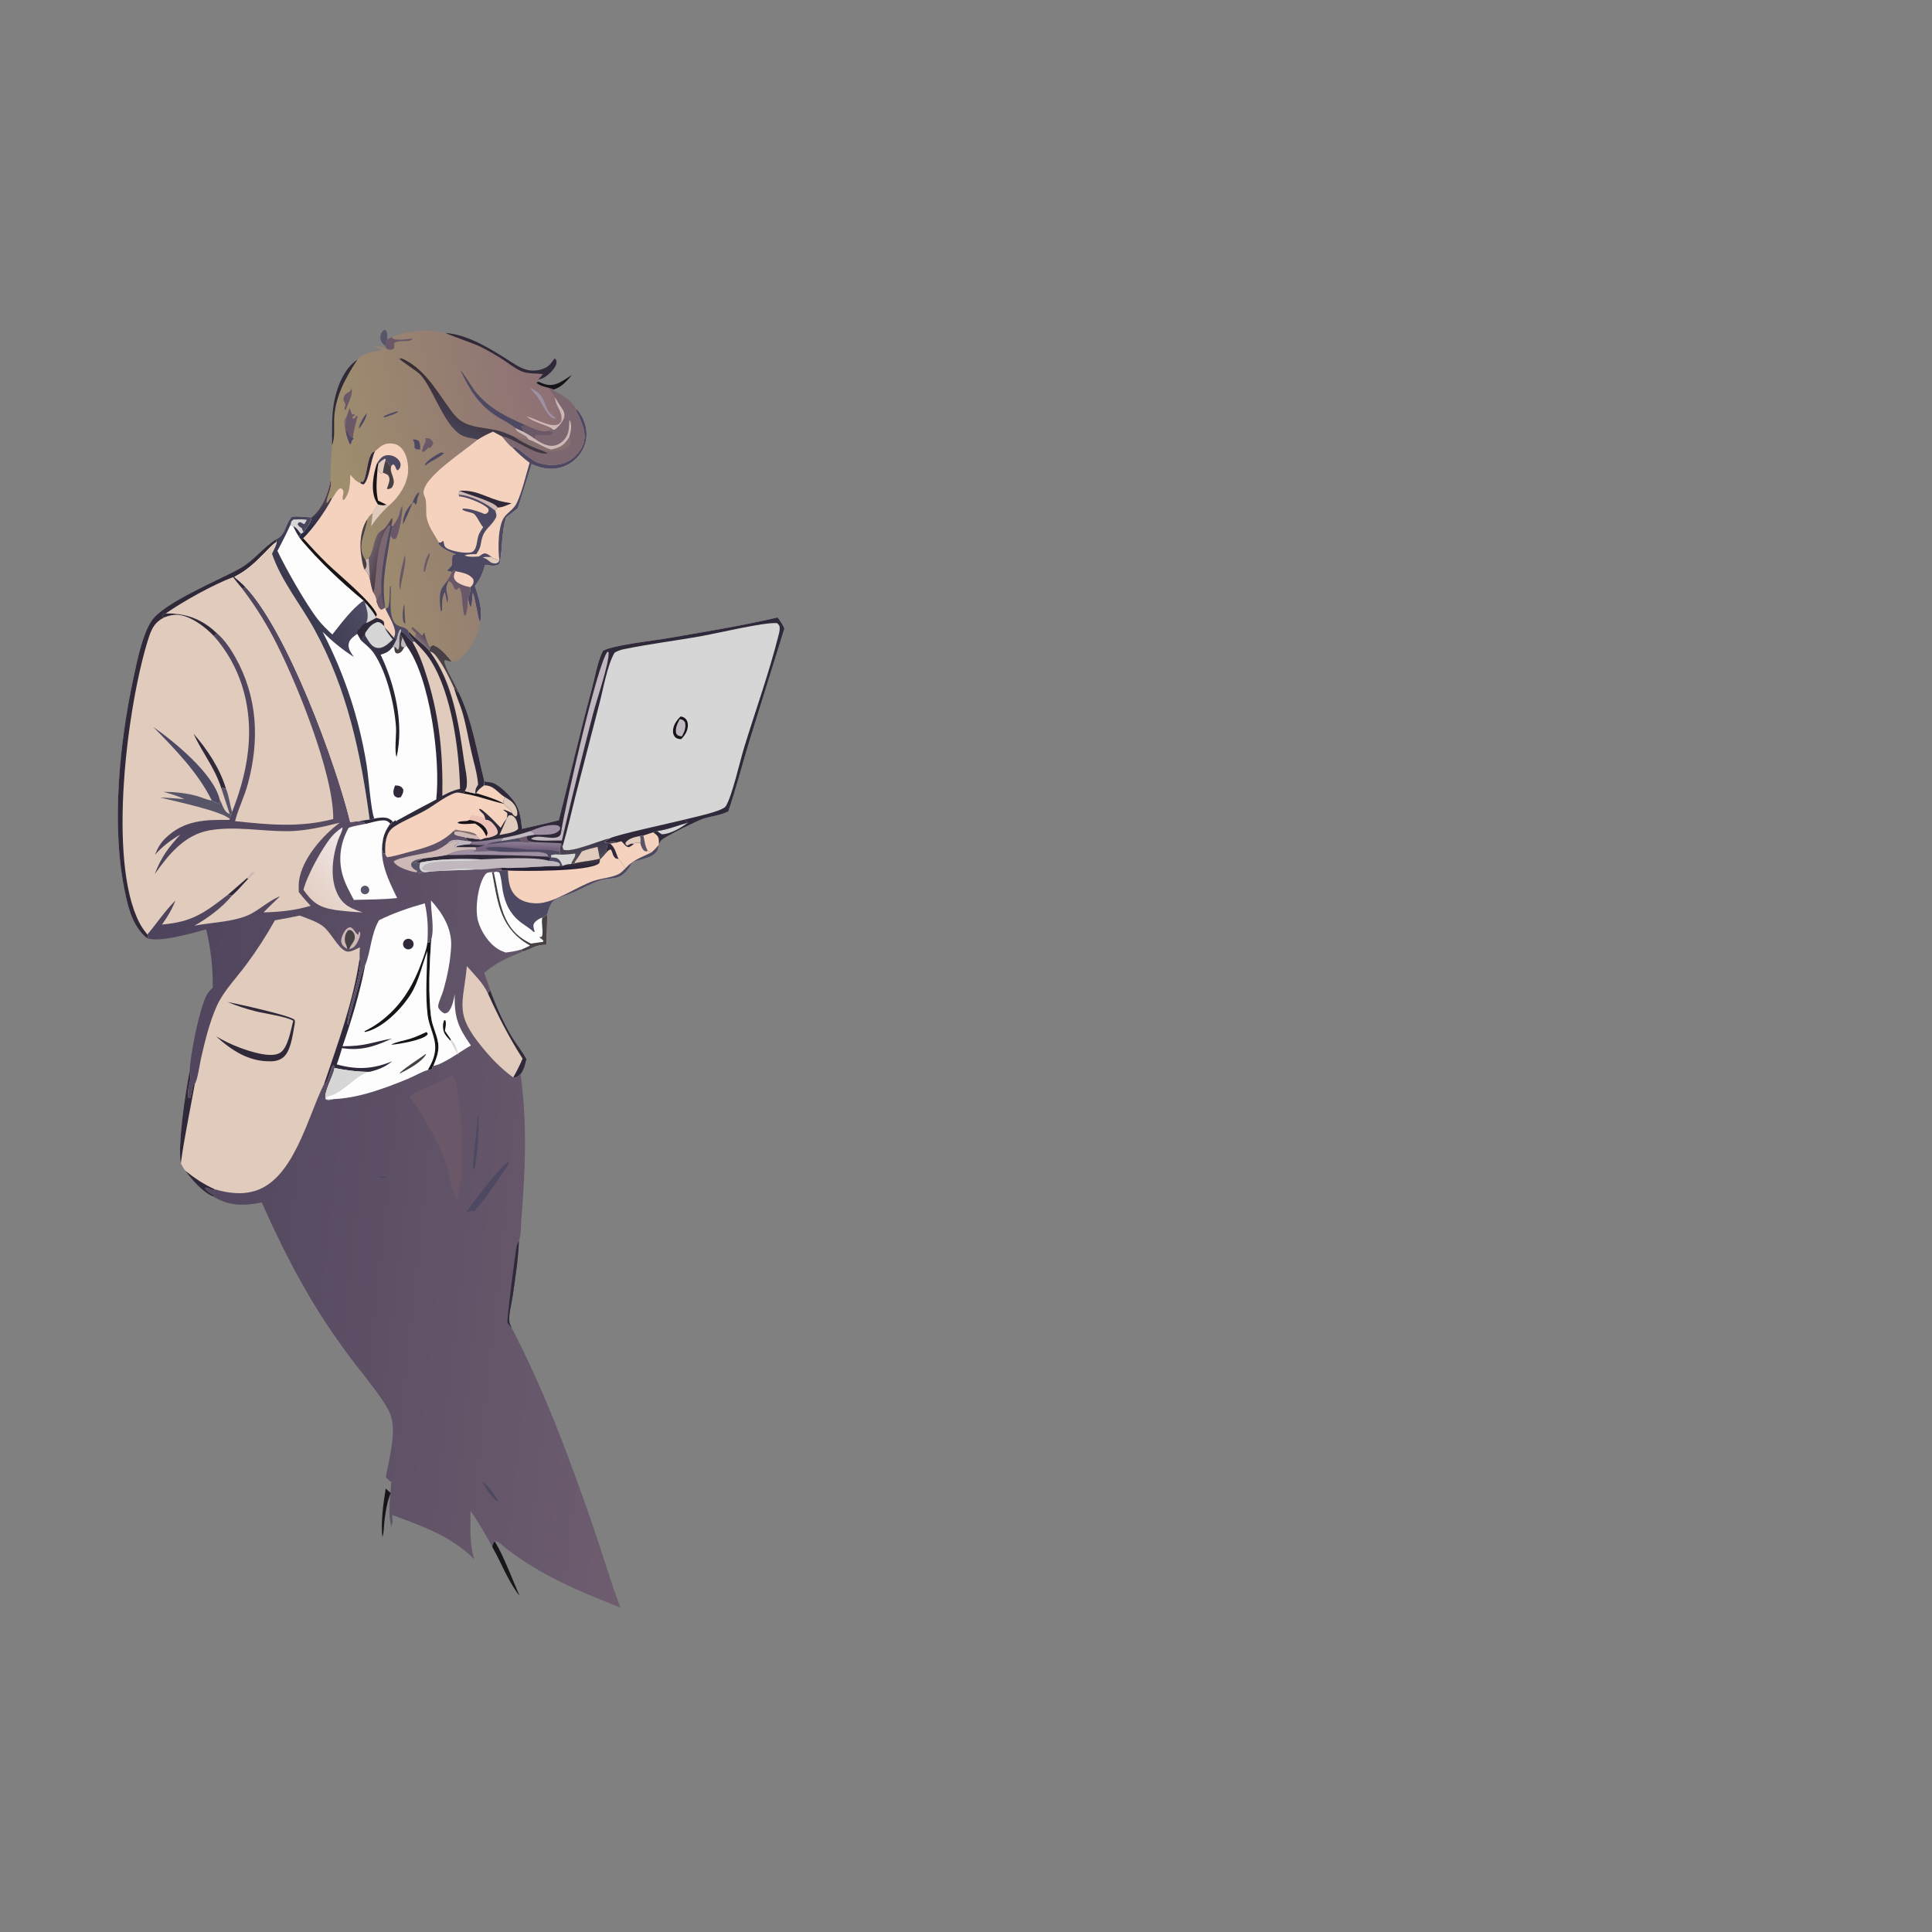<svg width="922" height="922" viewBox="0 0 922 922" fill="none" xmlns="http://www.w3.org/2000/svg">
<rect x="0" y="0" width="922" height="922" fill="#808080" stroke="none"/>
<path d="M131.564 257.497C136.502 255.266 135.94 250.243 139.164 246.707C141.646 245.997 145.904 246.932 148.704 246.822C148.667 249.106 146.132 252.131 144.82 254.049C144.442 254.293 144.022 254.649 143.591 254.768L142.684 256.233L143.811 257.718C152.554 268.096 163.027 277.931 173.475 286.566L174.087 287.402C176.18 289.501 177.884 291.727 179.396 294.279L179.622 294.769C181.158 295.302 182.137 295.42 183.21 296.668C183.29 297.416 183.391 298.167 183.435 298.917L183.532 299.302C185.109 300.915 186.548 302.533 187.963 304.291L189.304 305.106C189.681 303.399 189.944 301.804 190.898 300.311L191.517 300.384L191.367 301.147C193.917 302.477 194.731 304.699 196.805 306.356L197.709 306.023C196.824 304.733 195.814 303.519 194.845 302.292L195 301.354L198.117 304.273C200.408 306.302 203.051 308.317 204.978 310.686L205.237 308.766L206.57 307.859C209.941 308.728 213.497 313.175 215.652 315.794C214.601 315.645 213.835 315.6 212.895 315.066L212.025 315.311C212.433 318.861 217.31 326.546 218.937 330.509C225.243 343.5 227.686 358.831 231.118 372.79C231.301 372.857 231.481 372.936 231.668 372.993C232.447 373.232 232.932 373.236 233.718 373.278C237.167 373.458 242.011 378.468 244.217 381.037C248.032 385.478 248.497 389.958 249.137 395.562C254.984 394.2 260.868 392.948 266.683 391.453C271.944 370.723 276.703 349.91 282.307 329.257C283.898 323.392 285.055 315.892 287.772 310.525C293.17 307.773 311.609 305.783 318.542 304.583C336.023 301.56 353.826 298.698 371.092 294.65C372.387 296.37 373.493 297.934 374.346 299.935L357.552 353.903C354.192 364.963 351.29 376.279 347.566 387.212C343.859 389.139 339.53 389.474 335.579 390.745C332.773 391.648 317.635 399.109 315.725 400.884C315.102 401.463 314.746 402.469 314.414 403.226C314.11 405.21 313.754 406.474 312.112 407.737C309.173 410.001 305.153 410.056 301.858 411.566C299.808 414.834 297.958 417.995 293.912 418.909C291.528 419.448 288.95 419.37 286.62 420.109C282.181 421.517 277.984 424.026 273.7 425.865C270.902 427.065 267.81 427.874 265.1 429.223C264.291 429.626 263.623 430.389 263.146 431.146C262.198 432.65 261.594 434.58 261.183 436.308C260.998 441.157 261.003 446.041 260.743 450.882C255.256 450.881 253.993 452.857 249.35 454.168C241.902 457.178 237.303 459.106 230.994 464.276C231.977 467.006 233.142 469.772 233.95 472.552C236.808 480.156 240.059 487.682 244.228 494.669C246.417 498.337 249.212 501.683 251.241 505.425C250.661 507.897 250.064 510.659 248.412 512.655C251.619 535.046 250.736 558.253 248.874 580.731C248.593 584.117 248.734 589.151 247.648 592.296C247.328 601.049 245.897 609.956 244.644 618.623C244.134 622.162 242.743 627.037 243.063 630.518C243.167 631.65 243.634 632.582 244.123 633.589C259.914 663.842 272.051 696.537 283.145 728.765C287.545 741.547 291.317 754.554 296.075 767.205C276.356 759.387 258.288 752 241.393 738.806C240.112 737.807 237.654 735.267 236.138 735.614C235.132 736.562 235.218 736.99 234.969 738.316C231.839 732.339 228.362 726.55 224.556 720.98C224.56 728.482 223.981 736.928 226.346 744.112C215.173 732.966 201.614 728.341 187.166 722.98C187.184 724.139 187.474 726.139 187.184 727.227C186.871 728.402 186.837 727.482 186.927 728.609C186.943 728.798 186.971 728.986 186.994 729.175C184.864 722.967 186.293 713.777 186.78 707.245L186.419 707.125L184.086 704.977C185.579 696.464 189.226 684.25 186.582 675.785C184.49 669.085 172.4 654.931 167.768 648.672C162.443 641.615 157.396 634.353 152.638 626.902C141.928 609.966 133.063 592.149 124.927 573.868C116.582 575.534 109.38 575.664 101.851 571.052C96.741 569.153 91.546 562.913 88.378 558.67C87.568 557.755 86.916 556.287 86.294 555.211C84.67 546.799 88.526 520.67 90.497 511.295C90.7 503.579 95.158 481.442 98.652 474.79C99.35 473.462 100.486 472.373 101.532 471.316C101.647 462.053 100.609 452.478 98.37 443.502C91.832 445.304 76.419 449.846 70.228 447.758C68.359 446.421 66.745 444.375 65.498 442.465C61.919 436.985 60.459 429.98 59.222 423.659C53.199 392.861 57.091 353.971 63.73 323.371C65.481 315.302 67.763 303.473 72.115 296.595C77.825 287.57 104.913 276.738 114.761 271.124C121.165 267.473 125.387 261.477 131.564 257.497Z" fill="url(#paint0_linear_139_8)"/>
<path d="M266.683 391.453C271.944 370.723 276.703 349.91 282.307 329.257C283.898 323.392 285.055 315.892 287.772 310.525C293.17 307.773 311.609 305.783 318.542 304.583C336.023 301.56 353.826 298.698 371.092 294.65C372.387 296.37 373.493 297.934 374.346 299.935L357.552 353.903C354.192 364.963 351.29 376.279 347.566 387.212C343.859 389.139 339.53 389.474 335.579 390.745C332.773 391.648 317.635 399.109 315.726 400.884C315.102 401.463 314.746 402.469 314.415 403.226C313.283 404.458 312.156 405.906 310.785 406.873C306.062 409.2 302.106 410.427 298.461 414.437C297.286 412.912 296.656 411.224 295.151 409.951C293.843 407.109 293.663 404.629 291.073 402.513C292.249 402.465 293.34 402.245 294.487 402.009C292.487 401.684 290.535 402.006 288.538 402.221L288.523 401.756C289.161 401.369 289.769 400.975 290.377 400.536L290.966 400.105L290.43 400.222C286.008 401.235 272.178 407.227 268.786 405.431L268.444 404.121L267.628 402.408C267.467 403.769 267.376 405.2 267.089 406.538L267.201 407.851C265.757 407.826 264.306 407.636 262.958 408.196C263.068 409.034 262.907 408.725 263.258 409.196L262.375 409.385L261.579 408.838L261.261 407.855C259.469 406.175 253.165 406.637 250.575 406.571C245.285 406.689 239.936 406.78 234.682 406.082C231.731 406.098 228.7 406.589 225.771 406.262L227.231 405.564L227.002 404.328L218.016 404.308L217.912 404.226L218.032 403.808C220.164 403.227 222.068 403.024 224.261 402.917L225.21 401.617L223.49 401.419C223.079 400.623 222.767 400.228 222.054 399.682C221.405 399.357 221.743 399.477 220.887 399.311C219.431 399.027 218.178 398.853 216.87 398.138L216.953 397.043L216.541 396.491C210.269 402.769 203.052 404.502 194.738 406.715C191.479 407.583 188.176 408.613 184.835 409.083C183.999 408.358 184.095 408.146 183.806 407.122C183.708 405.092 183.771 402.929 184.181 400.939C184.76 398.136 185.824 396.013 188.238 394.44C192.697 391.535 197.952 389.493 202.628 386.906C207.026 384.474 212.595 379.86 217.19 378.405C218.466 378.001 219.807 378.378 221.07 378.667L221.858 377.55C223.492 377.935 225.153 378.417 226.814 378.654L227.225 378.522C228.017 376.886 229.519 375.91 230.905 374.794L231.118 372.79C231.301 372.857 231.481 372.936 231.668 372.993C232.448 373.232 232.932 373.236 233.718 373.278C237.167 373.458 242.011 378.468 244.217 381.037C248.032 385.478 248.497 389.958 249.137 395.562C254.984 394.2 260.868 392.948 266.683 391.453Z" fill="#D6D6D6"/>
<path d="M266.683 391.453C271.944 370.723 276.703 349.91 282.307 329.257C283.898 323.392 285.055 315.892 287.772 310.525C293.17 307.773 311.609 305.783 318.542 304.583C336.023 301.56 353.826 298.698 371.092 294.65C372.387 296.37 373.493 297.934 374.346 299.935L357.552 353.903C354.192 364.963 351.29 376.279 347.566 387.212C343.859 389.139 339.53 389.474 335.579 390.745C332.773 391.648 317.635 399.109 315.726 400.884C315.102 401.463 314.746 402.469 314.415 403.226C314.402 402.245 314.448 401.15 314.273 400.187C314.014 398.762 312.701 398.007 311.611 397.208L313.62 396.602C318.777 395.875 323.351 393.929 328.33 392.561C327.649 392.133 327.284 391.72 326.754 391.126C330.553 390.055 344.869 387.294 346.436 384.659C349.443 379.604 353.046 363.522 355.028 357.044C360.543 339.019 367.069 321.023 371.652 302.737C372.012 301.304 372.282 300.066 371.938 298.615C371.427 297.998 371.255 297.388 370.403 297.35C363.969 297.062 343.287 302.005 335.106 303.489C322.741 305.731 310.122 307.257 297.827 309.787C296.144 310.133 294.737 310.601 293.276 311.504C289.86 317.272 287.849 328.94 286.069 335.712L274.636 379.858C272.584 387.931 270.798 396.135 268.444 404.121L267.628 402.408C267.467 403.769 267.376 405.2 267.089 406.538L267.201 407.851C265.757 407.826 264.306 407.636 262.958 408.196C263.068 409.034 262.907 408.725 263.258 409.196L262.375 409.385L261.579 408.838L261.261 407.855C259.469 406.175 253.165 406.637 250.575 406.571C245.285 406.689 239.936 406.78 234.682 406.082C231.731 406.098 228.7 406.589 225.771 406.262L227.231 405.564L227.002 404.328L218.016 404.308L217.912 404.226L218.032 403.808C220.164 403.227 222.068 403.024 224.261 402.917L225.21 401.617L223.49 401.419C223.079 400.623 222.767 400.228 222.054 399.682C221.405 399.357 221.743 399.477 220.887 399.311C219.431 399.027 218.178 398.853 216.87 398.138L216.953 397.043L216.541 396.491C210.269 402.769 203.052 404.502 194.738 406.715C191.479 407.583 188.176 408.613 184.835 409.083C183.999 408.358 184.095 408.146 183.806 407.122C183.708 405.092 183.771 402.929 184.181 400.939C184.76 398.136 185.824 396.013 188.238 394.44C192.697 391.535 197.952 389.493 202.628 386.906C207.026 384.474 212.595 379.86 217.19 378.405C218.466 378.001 219.807 378.378 221.07 378.667L221.858 377.55C223.492 377.935 225.153 378.417 226.814 378.654L227.225 378.522C228.017 376.886 229.519 375.91 230.905 374.794L231.118 372.79C231.301 372.857 231.481 372.936 231.668 372.993C232.448 373.232 232.932 373.236 233.718 373.278C237.167 373.458 242.011 378.468 244.217 381.037C248.032 385.478 248.497 389.958 249.137 395.562C254.984 394.2 260.868 392.948 266.683 391.453Z" fill="#2F2939"/>
<path d="M230.905 374.794C235.826 374.732 237.079 378.034 240.891 380.376C240.575 381.265 239.878 382.662 240.421 383.557C241.558 385.429 243.646 385.566 244.353 388.026C243.421 387.617 240.945 386.232 240.075 386.444L242.071 387.956C242.186 388.913 242.094 389.53 241.847 390.459L241.77 390.751C240.648 391.96 239.826 393.645 238.959 395.056C236.461 392.469 233.93 389.705 231.145 387.428C230.342 386.772 229.617 385.947 228.562 386.049C229.341 387.917 231.011 387.934 231.401 390.147L231.516 391.186C233.478 391.302 234.437 392.165 235.726 393.656C236.592 394.658 237.519 395.908 237.444 397.298C237.408 397.965 236.985 398.261 236.415 398.569C235.05 399.308 233.036 399.824 231.509 399.919L229.586 400.683C227.079 400.329 224.567 399.995 222.054 399.682C221.405 399.357 221.743 399.477 220.887 399.311C219.431 399.027 218.178 398.853 216.87 398.138L216.953 397.043L216.541 396.491C210.269 402.769 203.052 404.502 194.738 406.715C191.479 407.583 188.176 408.613 184.835 409.083C183.999 408.358 184.095 408.146 183.806 407.122C183.708 405.092 183.771 402.929 184.181 400.939C184.76 398.136 185.824 396.012 188.238 394.44C192.697 391.535 197.952 389.493 202.628 386.906C207.026 384.474 212.595 379.86 217.19 378.405C218.466 378.001 219.807 378.378 221.07 378.666L221.858 377.55C223.492 377.935 225.153 378.417 226.814 378.654L227.225 378.522C228.017 376.886 229.519 375.91 230.905 374.794Z" fill="#F4D2BD"/>
<path d="M224.026 391.311C224.17 390.569 224.212 389.968 224.726 389.375C225.606 388.356 229.507 390.127 231.012 390.149C231.142 390.151 231.272 390.147 231.401 390.147L231.516 391.186C233.478 391.302 234.437 392.165 235.726 393.656C236.592 394.658 237.519 395.908 237.444 397.298C237.408 397.965 236.985 398.261 236.415 398.569C235.05 399.308 233.036 399.824 231.509 399.919L232.061 399.14C232.322 398.726 232.503 398.195 232.7 397.745C232.557 396.674 232.264 395.941 231.616 395.087C229.786 392.668 226.894 391.714 224.026 391.311Z" fill="#EDC1B7"/>
<path d="M224.026 391.311C226.894 391.714 229.786 392.668 231.616 395.087C232.264 395.941 232.557 396.674 232.7 397.745C232.503 398.195 232.322 398.726 232.061 399.14C230.721 396.101 229.506 394.774 226.711 393.003C224.471 393.066 220.387 393.646 218.383 392.745C218.941 391.544 222.21 392.158 223.563 391.563C223.725 391.493 223.872 391.395 224.026 391.311Z" fill="#161419"/>
<path d="M216.953 397.043C220.115 396.261 224.295 398.501 227.579 398.748L229.586 400.683C227.079 400.329 224.567 399.995 222.054 399.682C221.405 399.357 221.743 399.477 220.887 399.311C219.431 399.027 218.178 398.853 216.87 398.138L216.953 397.043Z" fill="#CDB8B5"/>
<path d="M221.858 377.55C223.492 377.935 225.153 378.417 226.814 378.654L227.225 378.522C231.92 379.933 236.526 381.314 240.844 383.675C234.13 382.26 227.894 379.689 221.07 378.666L221.858 377.55Z" fill="#161419"/>
<path d="M216.541 396.491L217.477 395.877L218.323 396.087C220.583 396.633 226.136 396.712 227.514 398.635C227.54 398.67 227.558 398.71 227.579 398.748C224.295 398.501 220.115 396.261 216.953 397.043L216.541 396.491Z" fill="#846E6F"/>
<path d="M247.704 399.924L251.331 399.022C251.344 400.206 251.294 400.283 252.012 401.207L254.64 401.87L267.628 402.408C267.467 403.769 267.376 405.2 267.089 406.538L267.201 407.851C265.757 407.826 264.306 407.636 262.958 408.196C263.068 409.034 262.907 408.725 263.258 409.196L262.375 409.385L261.579 408.838L261.261 407.855C259.469 406.175 253.165 406.637 250.575 406.571C245.285 406.689 239.936 406.78 234.682 406.082C231.731 406.098 228.7 406.589 225.771 406.262L227.231 405.564L227.002 404.328L218.016 404.308L217.912 404.226L218.032 403.808C220.164 403.227 222.068 403.024 224.261 402.917L225.21 401.617C230.26 401.664 235.222 400.655 240.194 399.863L238.978 401.363C241.905 400.965 244.799 400.458 247.704 399.924Z" fill="url(#paint1_linear_139_8)"/>
<path d="M234.682 406.082C233.505 405.764 232.722 405.659 231.79 404.822C234.754 403.3 247.397 405.067 251.387 405.372L250.575 406.571C245.285 406.689 239.936 406.78 234.682 406.082Z" fill="#4E4963"/>
<path d="M251.387 405.372C256.374 405.658 262.356 405.034 267.089 406.538L267.201 407.851C265.757 407.826 264.306 407.636 262.958 408.196C263.068 409.034 262.907 408.725 263.258 409.196L262.375 409.385L261.579 408.838L261.261 407.855C259.469 406.175 253.165 406.637 250.575 406.571L251.387 405.372Z" fill="#4E4963"/>
<path d="M238.978 401.363C241.905 400.965 244.799 400.458 247.704 399.924L248.817 401.778C243.491 401.355 237.594 402.554 232.276 402.998C234.469 402.012 236.627 401.712 238.978 401.363Z" fill="#4E4963"/>
<path d="M224.261 402.917C226.639 403.22 228.832 403.486 231.238 403.234C229.725 404.016 228.697 404.231 227.002 404.328L218.016 404.308L217.912 404.226L218.032 403.808C220.164 403.227 222.068 403.024 224.261 402.917Z" fill="#2F2939"/>
<path d="M247.704 399.924L251.331 399.022C251.344 400.206 251.294 400.283 252.012 401.207L254.64 401.87C252.624 402.012 250.826 402.134 248.817 401.778L247.704 399.924Z" fill="#6A5869"/>
<path d="M241.847 390.459L242.814 389.123C243.947 388.984 244.217 388.941 245.173 389.719C246.654 390.923 247.256 393.725 247.259 395.527C245.84 397.454 240.703 397.968 238.367 398.48L241.77 390.751L241.847 390.459Z" fill="#E0CBBC"/>
<path d="M252.939 396.631C256.758 395.063 262.257 393.02 266.351 393.966L267.294 394.756C267.315 395.457 267.463 395.603 266.966 396.193C265.254 398.224 262.17 398.279 259.742 398.335C258.277 398.368 256.759 398.471 255.301 398.311C254.704 397.29 253.976 397.094 252.939 396.631Z" fill="#9E90A2"/>
<path d="M240.891 380.376C243.575 381.857 245.704 383.393 246.635 386.44C246.92 387.371 246.933 388.091 246.797 389.062L246.165 389.686C245.176 389.297 244.919 388.909 244.353 388.026C243.646 385.566 241.558 385.429 240.421 383.557C239.878 382.662 240.575 381.265 240.891 380.376Z" fill="#E0CBBC"/>
<path d="M240.194 399.864C244.544 399.095 248.761 398.069 252.939 396.631C253.976 397.094 254.704 397.29 255.301 398.311L251.331 399.022L247.704 399.924C244.799 400.458 241.905 400.965 238.978 401.363L240.194 399.864Z" fill="#C1B7BE"/>
<path d="M328.33 392.561C325.082 394.955 320.045 398.056 315.898 398.137C315.021 397.695 314.363 397.242 313.62 396.602C318.777 395.875 323.351 393.929 328.33 392.561Z" fill="#D6D6D6"/>
<path d="M267.992 395.798C269.871 384.153 285.024 316.798 289.912 310.99L290.455 311.274C290.834 316.357 284.608 334.402 282.925 340.97C278.08 359.64 273.459 378.368 269.061 397.15L267.992 395.798Z" fill="#C1B7BE"/>
<path d="M268.177 401.094C265.369 401.013 255.204 401.685 253.405 400.259C256.634 397.789 262.993 401.052 266.548 399.266C267.842 398.616 267.747 397.061 267.992 395.798L269.061 397.15L268.177 401.094Z" fill="#C1B7BE"/>
<path d="M290.966 400.105C294.03 398.366 321.209 392.531 326.754 391.126C327.284 391.72 327.649 392.133 328.33 392.561C323.351 393.929 318.777 395.875 313.62 396.602L311.611 397.208C312.701 398.007 314.014 398.762 314.273 400.187C314.448 401.15 314.402 402.245 314.415 403.226C313.283 404.458 312.156 405.906 310.785 406.873C306.062 409.2 302.106 410.427 298.461 414.437C297.286 412.912 296.656 411.224 295.151 409.951C293.843 407.109 293.663 404.629 291.073 402.513C292.249 402.465 293.34 402.245 294.487 402.009C292.487 401.684 290.535 402.006 288.538 402.221L288.523 401.756C289.161 401.369 289.769 400.975 290.377 400.536L290.966 400.105Z" fill="#2F2939"/>
<path d="M294.487 402.009L296.465 401.466C297.885 402.5 298.371 404.165 300.161 404.295C301.068 403.813 301.78 403.458 302.493 402.699C303.547 401.882 304.298 402.229 305.582 402.314C306.015 403.679 306.307 404.848 307.32 405.917C308.243 406.262 308.096 406.367 309.117 406.038L310.785 406.873C306.062 409.2 302.106 410.427 298.461 414.437C297.286 412.912 296.656 411.224 295.151 409.951C293.843 407.109 293.663 404.629 291.073 402.513C292.249 402.465 293.34 402.245 294.487 402.009Z" fill="#F4D2BD"/>
<path d="M311.611 397.208C312.701 398.007 314.014 398.762 314.273 400.187C314.448 401.15 314.402 402.245 314.415 403.226C313.283 404.458 312.156 405.906 310.785 406.873L309.117 406.038C308.096 406.367 308.243 406.262 307.32 405.917C306.307 404.848 306.015 403.679 305.582 402.314C305.776 400.942 305.823 400.313 305.305 398.975C305.695 398.835 306.638 398.784 307.063 398.731L311.611 397.208Z" fill="#F4D2BD"/>
<path d="M305.305 398.975C305.695 398.835 306.638 398.784 307.063 398.731C307.601 401.217 307.798 403.83 309.117 406.038C308.096 406.367 308.243 406.262 307.32 405.917C306.307 404.848 306.015 403.679 305.582 402.314C305.776 400.942 305.823 400.313 305.305 398.975Z" fill="#585569"/>
<path d="M305.305 398.975C305.823 400.313 305.776 400.942 305.582 402.314C304.298 402.229 303.547 401.882 302.493 402.699C301.038 402.436 300.631 402.886 299.34 403.544L298.543 402.957L298.539 402.06C300.193 400.032 302.875 399.478 305.305 398.975Z" fill="#E0CBBC"/>
<path d="M324.783 341.923C325.643 342.042 326.422 342.302 327.08 342.908C327.978 343.736 328.309 345.024 328.274 346.208C328.2 348.828 326.867 350.967 325.056 352.744C323.819 352.675 323.25 352.551 322.216 351.86C321.592 350.99 321.194 350.297 321.166 349.192C321.092 346.27 322.807 343.865 324.783 341.923Z" fill="#161419"/>
<path d="M324.376 343.184C325.756 343.365 326.053 343.623 326.886 344.643C327.514 347.174 326.629 349.183 325.445 351.404C325.321 351.394 325.195 351.391 325.072 351.372C323.646 351.153 323.572 351.143 322.687 350.055C322.125 347.496 323.236 345.425 324.376 343.184Z" fill="#C1B7BE"/>
<path d="M131.564 257.497L132.066 258.553C129.926 259.9 128.232 261.925 126.461 263.716C121.848 268.381 117.762 272.368 111.828 275.307C113.736 276.926 115.748 278.482 117.382 280.385L115.476 280.784C114.054 279.03 112.522 277.302 111.24 275.446C101.536 279.134 87.72 286.85 79.089 292.789C88.384 292.466 96.3 295.369 103.148 301.839C103.288 301.971 103.426 302.107 103.565 302.241L102.045 303.514C114.443 317.477 119.816 335.403 118.738 353.965C118.062 365.6 115.006 376.678 110.761 387.473C110.572 388.033 110.399 388.721 110.139 389.249L109.695 390.888L109.361 391.289C97.835 391.136 87.883 391.38 79.02 399.931C76.535 402.33 75.211 404.779 73.957 407.919C77.479 403.985 81.501 400.864 86.092 398.256C80.437 404.314 76.749 409.371 73.835 417.189C80.418 407.829 88.052 398.353 99.997 396.257C112.063 394.14 124.851 396.716 137.014 396.668C145.377 396.636 154.059 394.637 162.162 392.618C153.982 398.688 144.101 409.874 142.704 420.384C142.474 422.113 142.548 423.925 142.572 425.666C144.329 427.994 146.26 430.124 148.225 432.275C140.862 434.483 133.405 435.239 125.739 435.422C128.351 432.824 130.992 430.255 133.662 427.717C133.525 427.77 133.386 427.821 133.251 427.876C128.353 429.878 124.293 433.766 119.591 436.197C112.336 439.946 100.974 440.177 92.82 441.747C99.317 438.065 105.932 433.191 110.72 427.4L110.343 427.225C109.628 427.308 109.317 427.262 108.635 427.108C97.474 435.678 91.738 440.005 77.312 441.203C79.983 437.524 82.066 433.974 83.722 429.737C78.614 434.834 74.921 440.514 70.33 445.975C70.52 446.536 70.649 446.876 70.638 447.476L70.228 447.758C68.359 446.421 66.745 444.375 65.498 442.465C61.919 436.985 60.459 429.98 59.222 423.659C53.199 392.861 57.091 353.971 63.73 323.371C65.481 315.301 67.763 303.473 72.115 296.595C77.825 287.57 104.913 276.738 114.761 271.124C121.165 267.473 125.387 261.477 131.564 257.497Z" fill="#E0CBBC"/>
<path d="M131.564 257.497L132.066 258.553C129.926 259.9 128.232 261.925 126.461 263.716C121.848 268.381 117.762 272.368 111.828 275.307C113.736 276.926 115.748 278.482 117.382 280.385L115.476 280.784C114.054 279.03 112.522 277.302 111.24 275.446C101.536 279.134 87.72 286.85 79.089 292.789C78.137 293.038 78.029 292.865 77.452 293.725C77.716 294.052 77.951 294.414 78.293 294.663C73.776 296.997 72.352 299.988 70.848 304.69C60.87 335.892 51.14 410.277 66.46 440.239C67.525 442.323 68.855 444.165 70.33 445.975C70.52 446.536 70.649 446.876 70.638 447.476L70.228 447.758C68.359 446.421 66.745 444.375 65.498 442.465C61.919 436.985 60.459 429.98 59.222 423.659C53.199 392.861 57.091 353.971 63.73 323.371C65.481 315.301 67.763 303.473 72.115 296.595C77.825 287.57 104.913 276.738 114.761 271.124C121.165 267.473 125.387 261.477 131.564 257.497Z" fill="#2F2939"/>
<path d="M101.09 382.039C94.444 368.615 83.528 357.517 73.137 346.919C83.067 353.834 101.81 369.155 104.781 381.333C104.686 382.325 105.191 382.787 104.585 383.665C103.44 383.006 102.322 382.512 101.09 382.039Z" fill="#4E4963"/>
<path d="M78.043 377.871C83.56 377.951 88.725 378.418 94.067 379.896C96.421 380.549 98.666 381.709 101.09 382.039C102.322 382.512 103.44 383.006 104.585 383.665C105.191 382.787 104.686 382.325 104.781 381.333C106.109 383.757 106.792 387.597 109.609 388.445L110.139 389.249L109.696 390.888C106.127 387.083 82.734 382.212 76.397 380.585C80.228 380.657 84.117 381.138 87.956 381.343C84.751 379.799 81.456 378.849 78.043 377.871Z" fill="#585569"/>
<path d="M105.634 376.25C102.602 366.483 96.476 359.214 92.343 350.121C98.871 357.551 104.912 366.661 107.777 376.195C106.987 376.416 107.428 376.416 106.48 375.926L105.634 376.25Z" fill="#2F2939"/>
<path d="M78.293 294.663C77.951 294.414 77.717 294.052 77.452 293.725C78.029 292.865 78.137 293.038 79.089 292.789C88.384 292.466 96.3 295.369 103.148 301.839C103.288 301.971 103.426 302.107 103.565 302.241L102.045 303.514C98.805 300.142 94.708 296.902 90.432 294.946C86.006 292.923 82.754 292.908 78.293 294.663Z" fill="#2F2939"/>
<path d="M105.634 376.25L106.48 375.926C107.428 376.416 106.987 376.416 107.777 376.195C109.306 379.711 109.622 383.78 110.761 387.473C110.572 388.033 110.399 388.721 110.139 389.249L109.609 388.445L105.634 376.25Z" fill="#585569"/>
<path d="M118.064 418.884L118.377 419.455C115.826 422.073 113.473 425.009 110.72 427.4L110.343 427.225C109.628 427.308 109.317 427.262 108.635 427.108L118.064 418.884Z" fill="#2F2939"/>
<path d="M118.064 418.884C119.022 417.691 119.817 416.415 121.293 415.848C121.335 416.785 120.851 417.214 120.213 417.855C119.644 418.426 118.996 418.938 118.377 419.455L118.064 418.884Z" fill="#CDB8B5"/>
<path d="M131.564 257.497C136.502 255.266 135.94 250.243 139.164 246.707C141.646 245.997 145.904 246.932 148.704 246.822C148.667 249.106 146.133 252.131 144.82 254.049C144.442 254.293 144.022 254.649 143.591 254.768L142.684 256.233L143.811 257.718C152.554 268.096 163.027 277.931 173.475 286.566L174.087 287.402C176.18 289.501 177.884 291.727 179.397 294.279L179.623 294.769C181.159 295.302 182.137 295.42 183.211 296.668C183.29 297.416 183.391 298.167 183.435 298.917L183.532 299.302C185.11 300.915 186.548 302.533 187.963 304.291L189.304 305.106C189.681 303.399 189.944 301.804 190.898 300.311L191.517 300.384L191.367 301.147C193.917 302.477 194.731 304.699 196.805 306.356L197.709 306.023C196.825 304.733 195.814 303.519 194.845 302.292L195 301.354L198.117 304.273C200.408 306.302 203.052 308.317 204.978 310.686L205.237 308.766L206.57 307.859C209.941 308.728 213.497 313.175 215.652 315.794C214.601 315.645 213.835 315.6 212.895 315.066L212.025 315.311C212.433 318.861 217.31 326.546 218.937 330.509C225.244 343.5 227.686 358.831 231.118 372.79L230.905 374.794C229.52 375.91 228.017 376.886 227.225 378.522L226.814 378.654C225.153 378.417 223.492 377.935 221.858 377.55L221.07 378.667C219.807 378.378 218.466 378.001 217.19 378.405C212.595 379.86 207.026 384.474 202.628 386.906C197.952 389.493 192.697 391.535 188.238 394.44C185.824 396.013 184.76 398.136 184.181 400.939C183.771 402.929 183.708 405.092 183.806 407.122L183.214 407.473C182.115 406.058 182.634 402.793 182.686 401.013C183.169 397.882 184.469 395.574 186.217 393.003L186.311 393.737L187.263 391.869C187.053 391.698 186.851 391.515 186.631 391.356C184.118 389.528 181.475 390.231 178.625 390.644C177.842 390.898 177.224 391.047 176.4 391.067L171.615 391.818L167.122 392.321C160.153 363.657 137.115 301.528 117.382 280.385C115.748 278.482 113.736 276.926 111.828 275.307C117.762 272.368 121.848 268.381 126.461 263.716C128.232 261.925 129.926 259.9 132.067 258.553L131.564 257.497Z" fill="#FEFDFE"/>
<path d="M132.067 258.553C131.954 260.506 130.515 262.47 129.81 264.281C134.108 277.101 143.57 288.61 150.086 300.452C165.638 328.716 172.119 359.373 176.4 391.067L171.615 391.818L167.122 392.321C160.153 363.657 137.115 301.528 117.382 280.385C115.748 278.482 113.736 276.926 111.828 275.307C117.762 272.368 121.848 268.381 126.461 263.716C128.232 261.925 129.926 259.9 132.067 258.553Z" fill="#E0CBBC"/>
<path d="M195 301.354L198.117 304.273C200.408 306.302 203.052 308.317 204.978 310.686L205.237 308.766L206.57 307.859C209.941 308.728 213.497 313.175 215.652 315.794C214.601 315.645 213.835 315.6 212.895 315.066L212.025 315.31C212.433 318.861 217.31 326.546 218.937 330.509C225.244 343.5 227.686 358.831 231.118 372.79L230.905 374.794C229.52 375.91 228.017 376.886 227.225 378.521L226.814 378.654C225.153 378.417 223.492 377.935 221.858 377.55L221.07 378.666C219.807 378.378 218.466 378.001 217.19 378.405C212.595 379.859 207.026 384.474 202.628 386.906C197.952 389.493 192.697 391.535 188.238 394.439C185.824 396.012 184.76 398.136 184.181 400.939C183.771 402.929 183.708 405.092 183.806 407.122L183.214 407.473C182.115 406.058 182.634 402.793 182.686 401.013C183.169 397.882 184.469 395.574 186.217 393.003L186.311 393.737L187.263 391.869L187.598 392.311C187.94 392.017 188.291 391.733 188.642 391.448L189.314 392.112L189.299 391.659C195.568 388.23 201.864 384.849 208.187 381.52C210.318 362.633 205.28 323.403 193.978 308.18C193.37 306.859 192.737 305.549 192.081 304.251L190.853 302.819L191.367 301.147C193.917 302.477 194.731 304.699 196.805 306.356L197.709 306.023C196.825 304.733 195.814 303.519 194.845 302.292L195 301.354Z" fill="#2F2939"/>
<path d="M196.805 306.356L197.709 306.023C200.729 309.009 203.522 311.945 205.771 315.567C215.633 331.46 219.122 357.989 219.544 376.458C216.405 377.111 213.9 378.294 211.097 379.823C211.432 360.604 209.811 342.909 204.154 324.412C202.248 318.181 200.145 311.986 196.805 306.356Z" fill="#E0CBBC"/>
<path d="M205.237 308.766L206.57 307.859C209.941 308.728 213.497 313.175 215.652 315.794C214.601 315.645 213.835 315.6 212.895 315.066L212.025 315.311C212.433 318.861 217.31 326.546 218.937 330.509C225.243 343.5 227.686 358.831 231.118 372.79L230.905 374.794C229.519 375.91 228.017 376.886 227.225 378.522L226.814 378.654C225.153 378.417 223.492 377.935 221.858 377.55C222.225 376.807 222.61 376.06 222.719 375.227C223.195 371.565 221.961 366.624 221.435 362.945C218.904 345.247 216.093 325.67 205.17 310.952L204.978 310.686L205.237 308.766Z" fill="#E0CBBC"/>
<path d="M216.71 328.348C217.661 328.787 217.223 328.426 217.754 329.278C218.308 330.169 218.056 329.851 218.937 330.509C225.243 343.5 227.686 358.831 231.118 372.79L230.905 374.794C229.519 375.91 228.017 376.886 227.225 378.522L226.814 378.654C226.842 376.586 227.074 376.215 228.171 374.435C227.787 369.13 225.957 363.358 224.79 358.134C223.452 352.143 222.401 345.836 220.676 339.957C219.596 336.275 217.921 332.751 216.905 329.066L216.71 328.348Z" fill="#2F2939"/>
<path d="M205.237 308.766L206.57 307.859C209.941 308.728 213.497 313.175 215.652 315.794C214.601 315.645 213.835 315.6 212.895 315.066L212.025 315.311C212.433 318.861 217.31 326.546 218.937 330.509C218.056 329.851 218.308 330.169 217.754 329.278C217.223 328.426 217.661 328.787 216.71 328.348C214.487 323.651 212.303 318.852 209.244 314.626C208.162 313.131 207.047 311.243 205.17 310.952L204.978 310.686L205.237 308.766Z" fill="#474045"/>
<path d="M138.632 250.443L139.89 251.087C141.451 251.601 142.59 253.516 143.591 254.768L142.684 256.233L143.811 257.718C152.554 268.096 163.027 277.931 173.475 286.566C167.727 290.796 163.031 297.224 158.606 302.8C156.146 300.511 153.722 298.205 151.655 295.546C146.05 288.334 136.411 271.405 132.392 262.887C134.607 258.808 136.688 254.658 138.632 250.443Z" fill="#FEFDFE"/>
<path d="M139.89 251.087C141.451 251.601 142.59 253.516 143.591 254.768L142.684 256.233C141.642 254.551 140.728 252.879 139.89 251.087Z" fill="#2F2939"/>
<path d="M131.564 257.497C136.502 255.266 135.94 250.243 139.164 246.707C141.646 245.997 145.904 246.932 148.704 246.822C148.667 249.106 146.132 252.131 144.82 254.049C144.442 254.293 144.022 254.649 143.591 254.768C142.59 253.516 141.451 251.601 139.89 251.087L138.632 250.443C136.688 254.658 134.607 258.808 132.392 262.887C136.411 271.405 146.05 288.334 151.655 295.546C153.722 298.205 156.146 300.511 158.606 302.8C163.031 297.224 167.727 290.796 173.475 286.566L174.087 287.402C176.18 289.501 177.884 291.727 179.396 294.279L179.622 294.769C181.159 295.302 182.137 295.42 183.211 296.668C183.29 297.416 183.391 298.167 183.435 298.917C182.236 297.792 181.837 297.075 180.179 296.85C177.122 297.894 176.151 299.401 174.375 301.941C174.3 302.494 174.199 302.877 174.353 303.423L173.511 303.614L172.371 305.707L170.553 302.463C168.795 303.71 166.554 305.211 166.352 307.582C166.156 309.855 167.675 311.775 168.892 313.537C163.455 310.09 158.545 306.025 153.941 301.535C164.32 321.448 171.418 342.905 174.962 365.079C175.873 370.568 176.967 386.76 178.625 390.644C177.842 390.898 177.224 391.047 176.4 391.067C172.119 359.373 165.638 328.716 150.086 300.452C143.57 288.61 134.108 277.101 129.81 264.281C130.515 262.47 131.954 260.506 132.067 258.553L131.564 257.497Z" fill="url(#paint2_linear_139_8)"/>
<path d="M179.623 294.769C181.159 295.302 182.137 295.42 183.211 296.668C183.29 297.416 183.391 298.167 183.435 298.917C182.236 297.792 181.837 297.075 180.179 296.85C177.122 297.894 176.151 299.401 174.375 301.941C174.3 302.494 174.199 302.877 174.353 303.423L173.511 303.614L172.371 305.707L170.553 302.463C170.459 301.175 170.475 301.163 171.199 300.091L171.048 300.976C172.201 299.358 172.884 297.98 174.814 297.3C176.453 296.614 178.051 295.61 179.623 294.769Z" fill="#2F2939"/>
<path d="M138.632 250.443C139.004 249.028 138.856 248.707 140.137 247.905C142.232 247.877 144.398 247.718 146.469 248.068L145.309 250.048C144.267 250.174 144.112 248.953 142.547 249.324L142.027 250.183C142.564 251.169 142.991 251.44 143.972 251.964L144.82 254.049C144.442 254.293 144.022 254.648 143.591 254.768C142.59 253.516 141.451 251.601 139.89 251.087L138.632 250.443Z" fill="#D6D6D6"/>
<path d="M174.087 287.402C176.18 289.501 177.884 291.727 179.397 294.279L179.623 294.769C178.051 295.61 176.453 296.614 174.814 297.3C176.227 293.435 175.076 291.216 174.087 287.402Z" fill="#D6D6D6"/>
<path d="M174.353 303.423C174.2 302.877 174.3 302.494 174.375 301.941C176.152 299.401 177.122 297.894 180.179 296.85C181.837 297.075 182.236 297.792 183.435 298.917L183.532 299.302C185.11 300.915 186.548 302.533 187.963 304.291L189.304 305.106C188.681 306.392 188.103 307.694 187.28 308.867C185.571 311.033 184.279 311.644 181.63 312.432C188.491 326.633 192.867 345.549 189.267 361.279C188.14 358.548 189.196 350.747 188.997 347.333C188.372 336.626 184.51 320.641 178.409 311.725C176.841 309.435 174.424 307.552 172.371 305.707L173.511 303.614L174.353 303.423Z" fill="url(#paint3_linear_139_8)"/>
<path d="M174.353 303.423C174.2 302.877 174.3 302.494 174.375 301.941C176.152 299.401 177.122 297.894 180.179 296.85C181.837 297.075 182.236 297.792 183.435 298.917L183.532 299.302C184.463 301.548 185.958 303.304 187.455 305.185C185.635 306.856 183.302 309.27 180.655 309.244C179.104 309.228 177.799 308.432 176.847 307.26C175.89 306.083 175.115 304.731 174.353 303.423Z" fill="#D6D6D6"/>
<path d="M189.304 305.106C189.681 303.399 189.944 301.804 190.898 300.311L191.517 300.384L191.367 301.147L190.853 302.819L192.081 304.251C192.737 305.549 193.37 306.859 193.978 308.18L192.947 308.857C192.452 309.756 191.907 310.905 190.987 311.416C190.03 311.948 189.879 311.944 188.896 311.657C188.168 310.72 188.244 310.024 188.196 308.886L187.279 308.867C188.103 307.694 188.68 306.392 189.304 305.106Z" fill="#474045"/>
<path d="M189.304 305.106C189.681 303.399 189.944 301.804 190.898 300.311L191.517 300.384L191.367 301.147L190.853 302.819C190.818 302.966 190.782 303.113 190.749 303.26C190.35 305.033 190.999 309.03 189.949 310.086C188.852 309.648 189.331 308.635 188.196 308.886L187.279 308.867C188.103 307.694 188.68 306.392 189.304 305.106Z" fill="#C1B7BE"/>
<path d="M192.081 304.251C192.737 305.549 193.37 306.859 193.978 308.18L192.947 308.856C192.111 308.879 192.57 308.945 191.598 308.513C191.087 307.07 191.695 305.667 192.081 304.251Z" fill="#C1B7BE"/>
<path d="M188.538 374.85C189.056 374.88 189.916 374.866 190.431 375.04C191.635 375.447 191.851 375.803 192.475 376.819C192.507 378.374 192.041 379.151 191.251 380.465L189.756 380.675C188.83 380.243 188.183 380.111 187.885 379.01C187.495 377.564 188.029 376.179 188.538 374.85Z" fill="#2F2939"/>
<path d="M143.071 436.935C146.625 438.358 150.981 439.664 154.051 441.956C157.844 444.786 160.903 451.88 164.782 453.815C166.985 454.914 169.743 452.9 171.765 452.093C171.622 453.882 171.617 455.658 171.611 457.452C168.584 478.111 161.336 497.605 154.682 517.281L154.298 518.05C146.777 533.338 140.202 562.252 122.146 568.182C115.591 570.334 108.965 569.428 102.483 567.563L101.947 568.117C100.753 567.679 99.586 567.217 98.417 566.717L97.854 567.042C98.76 568.468 100.606 569.692 102.161 570.334C102.071 570.579 102.022 570.856 101.851 571.052C96.741 569.153 91.546 562.913 88.378 558.67C87.568 557.755 86.916 556.287 86.294 555.211C84.67 546.799 88.526 520.67 90.497 511.295C90.56 511.476 90.63 511.654 90.687 511.837C91.284 513.738 90.608 516.439 90.126 518.298C89.712 519.89 89.608 522.193 89.871 523.813L90.717 523.926C91.562 522.266 91.59 518.097 92.655 517.107L92.905 517.573C94.469 514.692 95.203 508.164 96.002 504.746C97.95 496.415 99.973 487.824 103.498 480.002C106.647 473.013 112.825 466.674 117.392 460.514C122.449 453.713 127.059 446.59 131.191 439.192C135.166 438.515 139.126 437.762 143.071 436.935Z" fill="#E0CBBC"/>
<path d="M90.497 511.295C90.56 511.476 90.63 511.654 90.687 511.837C91.284 513.738 90.608 516.439 90.126 518.298C89.712 519.89 89.608 522.193 89.871 523.813L90.717 523.926C91.562 522.266 91.59 518.097 92.655 517.107L92.905 517.573C90.67 530.138 87.987 542.546 86.294 555.211C84.67 546.799 88.526 520.67 90.497 511.295Z" fill="#2F2939"/>
<path d="M88.378 558.67C92.918 562.298 97.193 565.152 102.483 567.563L101.947 568.117C100.753 567.679 99.586 567.217 98.417 566.717L97.854 567.042C98.76 568.468 100.606 569.692 102.161 570.334C102.071 570.579 102.022 570.856 101.851 571.052C96.741 569.153 91.546 562.913 88.378 558.67Z" fill="#2F2939"/>
<path d="M139.93 487.146L140.759 487.938C139.826 492.619 139.155 500.281 135.923 503.879C134.308 505.677 132.002 506.399 129.642 506.475C118.954 506.823 110.677 501.421 103.134 494.571C106.745 496.634 110.364 498.453 114.269 499.913C118.825 501.618 128.903 505.082 133.488 502.527C137.43 500.328 138.818 491.295 139.93 487.146Z" fill="#2F2939"/>
<path d="M108.646 478.174C113.787 479.182 137.322 484.327 140.409 486.528C140.864 487.501 140.784 487.023 140.759 487.938L139.93 487.146C137.018 485.16 125.729 483.605 121.669 482.534C117.207 481.356 112.886 480.001 108.646 478.174Z" fill="#2F2939"/>
<path d="M79.089 292.789C87.72 286.85 101.536 279.134 111.24 275.446C112.522 277.302 114.054 279.03 115.476 280.784C121.127 288.147 125.999 295.777 130.341 303.976C140.814 323.749 159.284 369.092 159.027 390.867C143.292 395.016 128.115 393.621 112.183 391.856L112.322 391.323C113.898 385.478 116.679 380.008 118.261 374.171C123.942 353.203 122.951 332.525 112.189 313.457C109.932 309.457 107.064 305.259 103.565 302.241C103.426 302.107 103.288 301.971 103.148 301.839C96.3 295.369 88.384 292.466 79.089 292.789Z" fill="#E0CBBC"/>
<path d="M180.894 439.156C187.626 435.745 195.451 433.127 202.717 431.091C204.147 437.168 204.402 443.578 203.955 449.784C204.721 450.014 204.278 449.993 205.268 449.562L205.422 448.367L205.811 448.457C204.973 459.869 204.274 474.694 205.814 485.824C206.457 490.475 209.207 494.847 209.236 499.531C209.256 502.765 208.042 505.723 206.825 508.654L206.261 509.177L206.286 510.18C205.552 510.385 204.941 510.526 204.177 510.61C200.962 511.597 197.907 513.5 194.778 514.792C183.755 519.342 171.11 524.077 159.09 524.518C157.849 524.78 156.691 525.214 155.495 524.618C154.229 521.522 158.949 513.671 159.571 510.061C159.592 509.938 159.609 509.814 159.628 509.69L159.294 508.417L158.727 508.551C157.504 511.185 156.884 515.207 155.194 517.392L154.682 517.281C161.337 497.604 168.584 478.111 171.611 457.452C171.658 457.643 171.717 457.832 171.75 458.027C172.929 464.896 164.51 485.615 166.032 489.178L166.138 488.656C166.857 485.262 172.97 462.618 173.874 460.837L174.2 460.864C177.073 453.782 176.93 445.978 180.894 439.156Z" fill="#FEFDFE"/>
<path d="M171.611 457.452C171.658 457.643 171.717 457.832 171.75 458.027C172.929 464.896 164.51 485.615 166.032 489.178L166.138 488.656C166.857 485.262 172.97 462.618 173.874 460.837L174.2 460.864C171.801 473.685 167.732 486.966 163.473 499.293C174.027 499.356 177.382 497.405 187.077 495.615C178.873 499.377 172.371 501.603 163.247 500.184C162.426 502.778 161.662 505.413 160.711 507.961C170.34 510.608 177.975 510.26 187.168 506.462C183.742 509.263 180.557 510.483 176.298 511.515C170.534 511.492 165.272 510.793 159.628 509.69L159.294 508.417L158.727 508.551C157.504 511.185 156.884 515.207 155.194 517.392L154.682 517.281C161.337 497.604 168.584 478.111 171.611 457.452Z" fill="#2F2939"/>
<path d="M203.955 449.784C204.721 450.014 204.278 449.993 205.267 449.562L205.422 448.367L205.811 448.457C204.973 459.869 204.274 474.694 205.814 485.824C206.457 490.475 209.207 494.847 209.236 499.531C209.256 502.765 208.042 505.723 206.825 508.654L206.261 509.177L206.286 510.18C205.552 510.385 204.941 510.526 204.177 510.61C205.999 507.5 207.519 504.239 207.697 500.571C207.968 494.967 204.742 489.975 204.083 484.491C202.903 474.663 203.763 463.85 203.915 453.901C201.261 460.941 199.914 468.443 195.772 474.857C191.31 481.765 182.542 490.73 174.181 492.516L173.872 492.182C176.246 490.959 178.606 489.637 180.768 488.066C190.84 480.747 196.685 471.381 200.957 459.915C202.121 456.791 203.389 453.583 203.89 450.279C203.914 450.114 203.933 449.949 203.955 449.784Z" fill="#161419"/>
<path d="M159.628 509.69C165.272 510.793 170.534 511.492 176.298 511.515C170.78 512.375 164.689 520.591 158.173 522.769C157.299 523.06 155.904 523.429 155.443 524.231L159.09 524.518C157.849 524.78 156.691 525.214 155.495 524.618C154.229 521.522 158.949 513.671 159.571 510.061C159.592 509.938 159.609 509.814 159.628 509.69Z" fill="#D6D6D6"/>
<path d="M203.55 492.516C203.828 492.737 203.976 493.086 204.165 493.388C204.097 493.508 204.047 493.638 203.962 493.746C201.916 496.367 190.509 498.228 187.152 498.55L186.716 498.504C189.367 497.085 192.756 496.672 195.638 495.762C198.361 494.902 200.953 493.693 203.55 492.516Z" fill="#161419"/>
<path d="M194.136 448.117C195.367 447.752 196.676 448.37 197.177 449.552C197.678 450.736 197.211 452.105 196.092 452.735C195.246 453.212 194.204 453.161 193.409 452.607C192.613 452.051 192.206 451.09 192.362 450.133C192.517 449.176 193.206 448.393 194.136 448.117Z" fill="#2F2939"/>
<path d="M203.24 502.927L203.263 503.285C201.115 506.973 194.65 510.377 190.889 512.283L190.826 511.95C194.475 508.666 199.246 505.866 203.24 502.927Z" fill="#474045"/>
<path d="M268.444 404.121L268.786 405.431C272.178 407.227 286.008 401.235 290.43 400.222L290.966 400.105L290.377 400.536C289.769 400.975 289.161 401.369 288.523 401.756L288.538 402.221C290.535 402.005 292.487 401.684 294.487 402.009C293.34 402.245 292.249 402.465 291.073 402.513C293.663 404.629 293.843 407.109 295.151 409.951C296.656 411.224 297.286 412.912 298.461 414.437C302.106 410.427 306.062 409.2 310.785 406.873C312.155 405.906 313.283 404.458 314.415 403.226C314.11 405.21 313.754 406.474 312.112 407.737C309.173 410.001 305.153 410.056 301.858 411.566C299.808 414.834 297.958 417.995 293.912 418.909C291.528 419.448 288.95 419.37 286.62 420.109C282.181 421.517 277.984 424.026 273.7 425.865C270.902 427.065 267.81 427.874 265.1 429.223C264.291 429.626 263.623 430.389 263.146 431.146C262.198 432.65 261.594 434.58 261.183 436.308C260.998 441.157 261.003 446.041 260.743 450.882C255.256 450.881 253.993 452.857 249.35 454.168L248.816 453.107C250.229 452.575 251.559 451.906 252.912 451.235C252.044 450.753 251.195 450.236 250.368 449.687C238.21 441.471 237.306 429.51 234.771 416.185L235.651 416.331L236.682 415.996C237.582 415.483 238.466 415.506 239.481 415.406L239.027 414.118C248.21 414.574 257.469 413.172 266.655 413.336L267.3 412.547L266.686 411.777C265.22 411.034 263.607 410.989 261.998 410.824L263.258 409.196C262.907 408.725 263.068 409.034 262.958 408.196C264.306 407.636 265.757 407.826 267.201 407.851L267.089 406.538C267.376 405.2 267.467 403.769 267.628 402.408L268.444 404.121Z" fill="#F4D2BD"/>
<path d="M310.785 406.873C312.155 405.906 313.283 404.458 314.415 403.226C314.11 405.21 313.754 406.474 312.112 407.737C309.173 410.001 305.153 410.056 301.858 411.566C299.808 414.834 297.958 417.995 293.912 418.909C291.528 419.448 288.95 419.37 286.62 420.109C282.181 421.517 277.984 424.026 273.7 425.865C270.902 427.065 267.81 427.874 265.1 429.223C264.291 429.626 263.623 430.389 263.146 431.146C262.198 432.65 261.594 434.58 261.183 436.308C260.998 441.157 261.003 446.041 260.743 450.882C255.256 450.881 253.993 452.857 249.35 454.168L248.816 453.107C250.229 452.575 251.559 451.906 252.912 451.235C252.044 450.753 251.195 450.236 250.368 449.687C238.21 441.471 237.306 429.51 234.771 416.185L235.651 416.331L236.682 415.996C237.582 415.483 238.466 415.506 239.481 415.406C240.429 415.402 241.41 415.343 242.352 415.442C242.609 419.683 242.778 423.947 245.823 427.269C248.371 430.048 252.286 431.059 255.945 431.097C264.483 431.187 275.218 423.048 283.499 420.319C287.208 419.097 291.655 418.89 295.148 417.184C296.401 416.572 297.474 415.403 298.461 414.437C302.106 410.427 306.062 409.2 310.785 406.873Z" fill="#4E4963"/>
<path d="M234.771 416.185L235.651 416.331L236.682 415.996L238.237 416.244C239.299 418.686 239.429 422.262 239.9 424.924C241.033 431.34 243.626 436.576 248.98 440.51C250.942 441.95 252.898 443.055 254.696 444.745L255.181 444.715C254.859 443.319 254.077 441.733 254.964 440.493C255.799 439.327 257.444 438.303 258.785 437.869C259.766 437.57 260.402 436.948 261.183 436.308C260.998 441.157 261.003 446.041 260.743 450.882C255.256 450.881 253.993 452.857 249.35 454.168L248.816 453.107C250.229 452.575 251.559 451.906 252.912 451.235C252.044 450.753 251.195 450.236 250.368 449.687C238.21 441.471 237.306 429.51 234.771 416.185Z" fill="#FEFDFE"/>
<path d="M234.771 416.185L235.651 416.331C238.399 428.162 238.776 441.621 250.372 448.648C251.355 449.235 252.357 449.788 253.378 450.306C255.275 450.02 257.169 449.723 259.076 449.506L259.348 448.976C258.698 448.271 258.161 447.812 257.363 447.283L258.62 447.006C259.444 444.363 258.182 440.866 258.785 437.869C259.766 437.57 260.402 436.948 261.183 436.308C260.998 441.157 261.003 446.041 260.743 450.882C255.256 450.881 253.993 452.857 249.35 454.168L248.816 453.107C250.229 452.575 251.559 451.906 252.912 451.235C252.044 450.753 251.195 450.236 250.368 449.687C238.21 441.47 237.306 429.51 234.771 416.185Z" fill="#474045"/>
<path d="M268.444 404.121L268.786 405.431C272.178 407.227 286.008 401.235 290.43 400.222L290.966 400.105L290.377 400.536C289.769 400.975 289.161 401.369 288.523 401.756L288.538 402.221C290.535 402.005 292.487 401.684 294.487 402.009C293.34 402.245 292.249 402.465 291.073 402.513L289.959 402.778C289.624 404.381 289.459 405.845 288.928 407.415C288.073 408.384 287.237 409.369 286.299 410.259L286.23 409.788C282.234 410.914 278.161 410.993 274.225 412.037C273.672 412.177 273.187 412.339 272.614 412.33C271.074 412.463 269.88 412.585 268.477 413.255L266.655 413.336L267.3 412.547L266.686 411.777C265.22 411.034 263.607 410.989 261.998 410.824L263.258 409.196C262.907 408.725 263.068 409.034 262.958 408.196C264.306 407.636 265.757 407.826 267.201 407.851L267.089 406.538C267.376 405.2 267.467 403.769 267.628 402.408L268.444 404.121Z" fill="url(#paint4_linear_139_8)"/>
<path d="M277.706 406.29C280.148 405.359 282.628 404.761 285.164 404.149L286.23 409.788C282.234 410.914 278.161 410.993 274.225 412.037C274.375 411.227 274.234 411.478 274.68 410.858C275.764 409.352 276.759 407.89 277.706 406.29Z" fill="#E0CBBC"/>
<path d="M267.201 407.851L267.718 407.858C270.012 407.875 272.221 407.63 274.495 407.36C274.73 408.534 273.901 409.65 273.304 410.656C272.927 411.29 272.744 411.626 272.614 412.33C271.074 412.463 269.88 412.585 268.477 413.255L266.655 413.336L267.3 412.547L266.686 411.777C265.22 411.034 263.607 410.989 261.998 410.824L263.258 409.196C262.907 408.725 263.068 409.034 262.958 408.196C264.306 407.636 265.757 407.826 267.201 407.851Z" fill="#D6D6D6"/>
<path d="M263.258 409.196C264.554 409.243 265.685 409.237 266.712 410.166C267.514 410.891 268.054 412.282 268.477 413.255L266.655 413.336L267.3 412.547L266.686 411.777C265.22 411.034 263.607 410.989 261.998 410.824L263.258 409.196Z" fill="#4E4963"/>
<path d="M274.225 412.037C278.161 410.993 282.234 410.914 286.23 409.788L286.299 410.259C286.197 410.995 286.331 411.683 285.697 412.171C280.804 415.932 249.369 415.819 242.352 415.442C241.41 415.343 240.43 415.402 239.481 415.406L239.027 414.118C248.21 414.574 257.469 413.172 266.655 413.336L268.477 413.255C269.88 412.585 271.074 412.463 272.614 412.33C273.188 412.339 273.672 412.177 274.225 412.037Z" fill="url(#paint5_linear_139_8)"/>
<path d="M288.928 407.415C289.459 405.845 289.624 404.381 289.959 402.778L291.073 402.513C293.663 404.629 293.843 407.109 295.151 409.951L293.793 409.626C292.93 408.868 292.659 408.384 292.342 407.311C292.099 406.496 291.979 405.994 291.387 405.349C290.135 405.782 289.784 406.426 288.928 407.415Z" fill="#2F2939"/>
<path d="M178.625 390.644C181.475 390.231 184.118 389.528 186.631 391.356C186.851 391.515 187.053 391.698 187.263 391.869L186.311 393.737L186.217 393.003C184.469 395.574 183.169 397.882 182.686 401.013C180.839 411.023 185.297 419.824 189.517 428.559C182.721 429.312 175.704 429.269 168.868 429.451C166.823 425.628 164.691 421.766 163.491 417.576C161.291 409.897 162.507 401.991 166.378 395.073C168.798 394.115 171.719 393.77 174.269 393.21L173.968 392.484L171.615 391.818L176.4 391.067C177.224 391.047 177.842 390.898 178.625 390.644Z" fill="#FEFDFE"/>
<path d="M178.625 390.644C181.475 390.231 184.118 389.528 186.631 391.356C186.851 391.515 187.053 391.698 187.263 391.869L186.311 393.737L186.217 393.003C185.814 392.631 185.535 392.35 185.068 392.032C182.847 390.52 176.97 392.725 174.269 393.21L173.968 392.484L171.615 391.818L176.4 391.067C177.224 391.047 177.842 390.898 178.625 390.644Z" fill="#2F2939"/>
<path d="M173.363 422.85C174.317 422.439 175.428 422.811 175.943 423.713C176.458 424.615 176.213 425.761 175.374 426.374C174.74 426.836 173.898 426.895 173.206 426.525C172.515 426.155 172.096 425.421 172.13 424.638C172.163 423.854 172.643 423.159 173.363 422.85Z" fill="#585569"/>
<path d="M222.796 461.061C226.528 465.377 230.341 468.782 232.814 474.052L233.95 472.552C236.808 480.156 240.059 487.682 244.228 494.669C246.417 498.337 249.212 501.683 251.241 505.425C250.661 507.897 250.065 510.659 248.412 512.655C247.471 513.292 246.268 514.531 245.111 514.291C245.037 514.276 244.986 514.208 244.923 514.165C239.386 510.216 234.578 505.213 230.267 499.974C216.703 483.494 220.976 479.926 222.796 461.061Z" fill="#E0CBBC"/>
<path d="M232.814 474.052L233.95 472.552C236.808 480.156 240.059 487.682 244.228 494.669C246.417 498.337 249.212 501.683 251.241 505.425C250.661 507.897 250.065 510.659 248.412 512.655C247.471 513.292 246.268 514.531 245.111 514.291C245.037 514.276 244.985 514.208 244.922 514.165C246.63 511.239 248.055 508.307 249.391 505.194C242.961 495.186 237.719 484.88 232.814 474.052Z" fill="#2F2939"/>
<path d="M205.667 429.669C211.134 435.712 215.701 443.125 215.299 451.506C214.954 458.7 213.53 465.772 211.556 472.686C210.897 474.996 209.38 477.826 209.09 480.109C208.989 480.897 209.581 481.587 210.061 482.124C210.712 482.852 211.283 483.255 212.185 483.653C213.339 483.431 213.782 483.241 214.474 482.247C215.829 480.299 216.63 476.825 216.999 474.479C216.764 485.53 218.534 490.14 224.74 498.924C220.229 501.419 211.513 507.991 206.825 508.654C208.042 505.723 209.256 502.765 209.236 499.531C209.207 494.847 206.457 490.475 205.814 485.824C204.274 474.694 204.973 459.869 205.811 448.457C207.398 442.931 205.636 435.468 205.667 429.669Z" fill="#FEFDFE"/>
<path d="M214.953 496.651C213.931 495.507 212.589 494.18 211.978 492.769C211.251 491.094 211.212 488.574 211.939 486.909L212.515 486.882C213.103 488.434 212.555 490.324 212.306 491.926L215.195 496.116L214.953 496.651Z" fill="#161419"/>
<path d="M215.195 496.116C217.531 498.182 217.999 500.713 218.678 503.611C217.453 501.282 216.212 498.961 214.953 496.651L215.195 496.116Z" fill="#D6D6D6"/>
<path d="M213.295 408.01C216.864 405.839 223.112 405.244 227.231 405.564L225.771 406.262C228.7 406.589 231.731 406.098 234.682 406.082C239.936 406.78 245.285 406.689 250.575 406.571C253.165 406.637 259.469 406.175 261.261 407.855L261.579 408.838L262.375 409.385L263.258 409.196L261.998 410.824C263.607 410.989 265.22 411.034 266.686 411.777L267.3 412.547L266.655 413.336C257.469 413.172 248.21 414.574 239.027 414.118C235.065 414.411 230.621 415.208 226.697 414.964C218.723 415.404 210.375 415.254 202.487 416.261C201.5 416.055 201.053 415.939 200.512 414.96C199.894 413.844 200.235 412.733 200.531 411.603C199.528 411.756 198.537 411.884 197.527 411.973C198.949 411.171 200.409 410.434 201.856 409.68C205.68 409.201 209.516 408.779 213.295 408.01Z" fill="#C1B7BE"/>
<path d="M213.295 408.01C216.864 405.839 223.112 405.244 227.231 405.564L225.771 406.262C228.7 406.589 231.731 406.098 234.682 406.082C239.936 406.78 245.285 406.689 250.575 406.571C253.165 406.637 259.469 406.175 261.261 407.855L261.579 408.838L262.375 409.385L263.258 409.196L261.998 410.824C255.417 408.655 237.158 409.827 229.402 410.106C220.821 409.789 208.802 409.818 200.531 411.603C199.528 411.756 198.537 411.884 197.527 411.973C198.949 411.171 200.409 410.434 201.856 409.68C205.68 409.201 209.516 408.779 213.295 408.01Z" fill="#2F2939"/>
<path d="M213.294 408.01C216.864 405.839 223.112 405.244 227.231 405.564L225.771 406.262C228.7 406.589 231.731 406.098 234.682 406.082C239.936 406.78 245.285 406.689 250.575 406.571C253.165 406.637 259.469 406.175 261.261 407.855L261.579 408.838C249.871 408.243 238.206 408.026 226.484 407.928C222.091 407.891 217.678 408.172 213.294 408.01Z" fill="#9E90A2"/>
<path d="M200.53 411.603C208.801 409.818 220.821 409.789 229.402 410.106C229.118 410.175 228.834 410.247 228.549 410.311C222.949 411.568 204.821 409.589 201.735 413.627C201.497 413.939 201.446 414.2 201.341 414.552C201.892 415.375 201.542 415.186 202.444 415.361C209.266 416.678 219.424 413.278 226.697 414.964C218.723 415.404 210.374 415.254 202.487 416.261C201.5 416.055 201.053 415.939 200.512 414.96C199.894 413.844 200.235 412.733 200.53 411.603Z" fill="#D6D6D6"/>
<path d="M241.289 454.58C240.159 454.146 239.011 453.71 237.966 453.095C233.289 450.345 229.439 444.488 228.073 439.268C226.608 433.675 228.057 422.171 231.512 417.456C232.448 416.178 233.334 416.363 234.771 416.185C237.306 429.51 238.21 441.47 250.368 449.687C251.196 450.236 252.044 450.753 252.912 451.235C251.559 451.906 250.229 452.575 248.816 453.107C246.336 453.925 243.865 454.241 241.289 454.58Z" fill="#FEFDFE"/>
<path d="M213.342 402.738C214.765 402.165 216.697 401.204 218.249 401.599L218.589 402.259C218.093 402.885 217.741 403.053 217.054 403.428L216.819 404.599C217.747 404.653 217.359 404.787 218.016 404.308L227.002 404.328L227.231 405.564C223.112 405.244 216.864 405.839 213.294 408.01C209.516 408.779 205.68 409.201 201.856 409.68C200.409 410.434 198.949 411.172 197.527 411.973C198.537 411.884 199.528 411.756 200.53 411.603C200.235 412.733 199.894 413.844 200.512 414.96C201.053 415.939 201.5 416.055 202.487 416.261C201.485 416.775 199.7 416.517 198.63 416.279C197.573 416.144 196.529 415.92 195.51 415.608C193.165 414.878 188.981 413.394 187.855 411.181C189.673 409.019 203.847 407.343 207.7 405.952C209.778 405.202 211.537 403.981 213.342 402.738Z" fill="#CDB8B5"/>
<path d="M198.63 416.279L199.04 415.96L198.963 415.509C197.674 414.925 197.203 414.563 196.362 413.426C196.268 412.839 196.004 412.346 196.384 411.829C197.548 410.244 200.074 410.005 201.856 409.68C200.409 410.434 198.949 411.171 197.527 411.973C198.537 411.884 199.528 411.756 200.53 411.603C200.235 412.733 199.894 413.844 200.512 414.96C201.053 415.939 201.5 416.055 202.487 416.261C201.485 416.775 199.7 416.517 198.63 416.279Z" fill="#585569"/>
<path d="M244.123 633.589C243.512 632.931 242.455 631.96 242.16 631.113C241.777 630.014 245.945 597.406 246.599 594.635C246.829 593.661 247.087 593.104 247.648 592.296C247.328 601.049 245.897 609.956 244.644 618.623C244.134 622.162 242.743 627.037 243.063 630.518C243.168 631.65 243.634 632.582 244.123 633.589Z" fill="#2F2939"/>
<path d="M213.342 402.738C213.597 402.454 213.886 402.115 214.173 401.871C216.595 399.818 220.558 401.218 223.49 401.419L225.21 401.617L224.261 402.917C222.068 403.024 220.164 403.227 218.032 403.808L217.912 404.226L218.016 404.308C217.359 404.787 217.747 404.653 216.819 404.599L217.054 403.428C217.741 403.053 218.094 402.885 218.589 402.259L218.249 401.599C216.697 401.204 214.765 402.165 213.342 402.738Z" fill="#C1B7BE"/>
<path d="M216.162 513.242C220.186 517.888 220.78 551.782 220.347 559.62C220.164 562.924 219.07 566.159 218.955 569.36C218.922 570.29 218.843 571.089 218.628 572.005L217.859 572.392C218.004 571.969 217.396 570.771 217.13 570.325C215.236 567.156 214.676 562.996 213.91 559.376C211.223 548.516 204.86 537.732 198.985 528.294C197.851 526.473 196.405 524.946 195.334 523.077C197.775 521.175 211.869 515.567 216.162 513.242Z" fill="#6A5869"/>
<path d="M163.365 394.852C163.833 395.835 161.826 399.475 161.389 400.752C158.661 408.704 157.233 419.122 161.202 426.899C163.911 432.206 167.781 433.652 173.093 435.413C168.797 435.237 164.512 434.865 160.252 434.298C160.091 434.275 159.931 434.254 159.772 434.228C152.311 433.025 149.175 430.796 144.822 424.654C146.523 417.816 153.789 404.532 158.357 399.166C159.823 397.444 161.507 396.123 163.365 394.852Z" fill="url(#paint6_linear_139_8)"/>
<path d="M242.934 554.181L242.964 554.745C239.468 560.9 231.093 572.822 226.241 578.086C225.457 577.964 224.83 577.799 224.052 578.053C223.913 578.099 223.784 578.171 223.65 578.23C223.21 578.695 223.488 578.523 222.779 578.677L222.758 578.081C226.546 572.877 238.09 557.354 242.934 554.181Z" fill="#4E4963"/>
<path d="M165.746 452.824C164.399 452.126 163.211 451.224 162.873 449.639C162.517 447.961 163.841 445.187 164.861 443.905C165.487 443.116 166.081 442.722 167.041 442.467C168.99 442.95 169.232 445.249 170.979 446.11C171.046 445.821 171.108 445.531 171.18 445.244C171.246 444.986 171.321 444.731 171.39 444.474C171.982 445.147 172.023 445.208 171.89 446.088C171.626 447.832 170.094 451.196 168.59 452.153C167.942 452.566 167.392 452.793 166.645 452.966L165.746 452.824Z" fill="#CDB8B5"/>
<path d="M165.746 452.824L165.572 452.07C165.407 451.371 165.215 450.98 164.921 450.306C164.272 448.818 164.548 446.439 165.337 445.023C165.673 444.419 165.797 444.348 166.234 443.921C166.986 443.85 167.166 443.671 167.824 444.156C168.788 444.867 169.288 445.84 169.336 447.046C169.428 449.316 167.293 450.894 166.645 452.966L165.746 452.824Z" fill="#474045"/>
<path d="M228.093 532.561L228.388 532.958C228.316 541.372 228.172 549.812 226.391 558.072C226.305 558.004 226.2 557.955 226.131 557.869C225.945 557.638 225.746 557.405 225.634 557.129C225.501 556.801 227.805 534.583 228.093 532.561Z" fill="#4E4963"/>
<path d="M230.288 707.301C233.027 708.626 236.298 713.87 237.924 716.486L236.756 716.186C234.806 714.252 232.864 711.986 231.563 709.55C231.153 708.781 230.735 708.048 230.288 707.301Z" fill="#4E4963"/>
<path d="M179.684 561.633C180.195 561.577 180.707 561.527 181.22 561.485C182.619 561.376 183.966 561.106 185.049 562.039C183.316 562.474 181.378 562.101 179.684 561.633Z" fill="#4E4963"/>
<path d="M186.844 160.964C194.981 157.476 204.136 157.121 212.757 158.869C223.275 159.881 232.678 165.651 241.429 171.139C244.452 173.034 247.725 175.46 251.197 176.429C254.596 177.377 259.119 176.783 261.877 174.479C262.935 173.594 263.721 172.236 264.59 171.165L265.19 171.397C265.635 172.451 265.747 172.751 265.404 173.921C264.721 176.252 260.93 179.785 258.74 180.627C258.109 180.87 257.457 181.028 256.801 181.188L257.021 182.157L255.976 182.616C257.213 183.976 260.199 184.664 261.956 185.13C262.747 185.359 263.58 185.543 264.33 185.881L264.088 186.262C268.42 188.597 272.097 190.698 274.876 194.904C278.018 198.01 279.898 202.763 279.92 207.139C279.941 211.601 278.098 215.765 274.925 218.877C271.543 222.207 266.914 223.96 262.175 223.703C259.181 223.568 256.435 222.685 253.709 221.494L247.124 242.59L241.559 246.913C241.499 247.104 241.436 247.293 241.378 247.484C239.313 254.261 239.904 261.099 238.621 267.884C238.479 268.64 238.513 269.159 237.797 269.509C236.053 270.357 233.422 269.789 231.522 269.583C230.403 273.535 229.245 276.342 226.672 279.572C228.432 285.11 230.479 291.182 229.099 297.052C228.873 302.632 223.976 310.549 219.811 314.185C218.552 315.284 217.297 315.596 215.652 315.794C213.497 313.175 209.941 308.728 206.57 307.859L205.237 308.766L204.978 310.686C203.052 308.317 200.408 306.302 198.117 304.273L195 301.354L194.845 302.292C195.814 303.519 196.824 304.733 197.709 306.023L196.805 306.356C194.731 304.699 193.917 302.477 191.367 301.147L191.517 300.384L190.898 300.311C189.944 301.804 189.681 303.399 189.304 305.106L187.963 304.291C186.548 302.533 185.109 300.915 183.532 299.302L183.435 298.917C183.391 298.167 183.29 297.416 183.211 296.668C182.137 295.42 181.159 295.302 179.622 294.769L179.396 294.279C177.884 291.727 176.18 289.501 174.087 287.402L173.475 286.566C163.027 277.931 152.554 268.096 143.811 257.718L142.684 256.233L143.591 254.768C144.022 254.648 144.442 254.293 144.82 254.049C146.132 252.131 148.667 249.106 148.704 246.822C153.752 242.882 156.744 235.084 157.785 228.979C157.454 223.68 158.192 217.917 158.477 212.601C158.481 205.448 158.15 198.04 159.607 191.001C161.06 183.979 164.37 175.726 170.564 171.62C170.604 171.556 170.637 171.486 170.685 171.428C173.508 168.135 178.703 167.655 182.723 167.133C181.609 166.627 179.885 166.114 179.279 165.049C181.156 165.172 182.744 165.801 184.485 166.448L183.906 165.202C184.392 164.042 184.679 163.252 184.753 161.973L186.844 160.964Z" fill="url(#paint7_linear_139_8)"/>
<path d="M274.876 194.904C278.018 198.01 279.898 202.763 279.92 207.139C279.941 211.601 278.098 215.765 274.925 218.877C271.543 222.207 266.914 223.96 262.175 223.703C259.181 223.568 256.435 222.685 253.709 221.494L247.124 242.59L241.559 246.913C241.499 247.104 241.436 247.293 241.379 247.484C239.313 254.261 239.904 261.099 238.622 267.884C238.479 268.64 238.513 269.159 237.797 269.508C236.053 270.357 233.422 269.789 231.522 269.583C230.403 273.535 229.245 276.342 226.672 279.572C228.432 285.11 230.479 291.182 229.099 297.052C228.002 295.197 227.117 286.674 225.59 282.852C225.41 285.119 225.469 287.698 224.643 289.827C223.682 288.77 223.988 287.286 223.246 285.784C224.018 283.847 224.589 282.424 224.384 280.276C222.955 279.94 221.537 279.6 220.187 279.009C218.74 278.376 217.037 277.408 216.63 275.746C216.322 274.49 216.801 273.638 217.362 272.581L216.801 272.07L215.668 273.068C214.884 272.647 215.197 272.69 214.365 272.688C214.18 272.688 213.994 272.702 213.809 272.709L213.496 272.128C214.012 271.557 215.348 270.337 215.601 269.669C216.015 268.577 215.425 265.843 216.183 264.907C216.313 264.745 217.014 264.896 217.405 264.46C214.534 263.262 211.224 262.087 209.255 259.544L209.408 258.818C207.329 255.114 204.761 251.785 203.721 247.579C203.035 244.799 203.798 239.252 202.763 237.273C202.311 236.407 202.076 235.686 202.146 234.705C202.685 227.178 221.924 215.055 227.956 209.786C230.344 208.27 232.704 207.07 235.297 205.945L239.526 208.209C241.044 209.937 242.684 212.281 244.562 213.562C245.016 213.367 245.139 213.242 245.722 213.428C247.652 214.039 252.928 219.194 256.323 220.596C259.247 221.803 262.803 222.071 265.924 221.71C270.473 221.185 273.888 218.817 276.561 215.17C280.573 209.698 278.843 204.444 276.313 198.779C275.82 197.674 274.992 196.58 274.869 195.367C274.854 195.213 274.874 195.058 274.876 194.904Z" fill="#F4D2BD"/>
<path d="M274.876 194.904C278.018 198.01 279.898 202.763 279.92 207.139C279.941 211.601 278.098 215.765 274.925 218.877C271.543 222.207 266.914 223.96 262.175 223.703C259.181 223.568 256.435 222.685 253.709 221.494L247.124 242.59L241.559 246.913C241.499 247.104 241.436 247.293 241.378 247.484C239.313 254.261 239.904 261.099 238.621 267.884C238.479 268.64 238.513 269.159 237.797 269.508C236.053 270.357 233.422 269.789 231.522 269.583C230.403 273.535 229.245 276.342 226.672 279.572C228.432 285.11 230.479 291.182 229.099 297.052C228.002 295.197 227.117 286.674 225.59 282.852C225.41 285.119 225.469 287.698 224.643 289.827C223.682 288.77 223.988 287.286 223.246 285.784C224.018 283.847 224.589 282.424 224.384 280.276C222.955 279.94 221.537 279.6 220.187 279.009C218.74 278.376 217.037 277.408 216.63 275.746C216.322 274.49 216.801 273.638 217.362 272.581L216.801 272.07L215.668 273.068C214.884 272.647 215.197 272.69 214.365 272.688C214.179 272.688 213.994 272.702 213.809 272.709L213.496 272.128C214.012 271.557 215.348 270.337 215.601 269.669C216.014 268.577 215.425 265.843 216.183 264.907C216.313 264.745 217.014 264.896 217.405 264.46C214.534 263.262 211.224 262.087 209.255 259.544L209.408 258.818C210.961 259.254 210.308 258.426 211.646 258.212C211.92 259.567 211.83 260.635 213.039 261.495C215.228 263.053 222.485 264.359 225.066 263.508C227.731 262.629 227.493 257.741 228.389 255.387C228.898 254.05 229.811 252.765 230.576 251.559C229.005 250.006 227.477 245.775 225.865 245.048C224.14 244.269 222.337 244.278 220.661 243.255L220.866 242.71C223.652 242.623 227.421 243.716 229.991 244.798C230.043 244.82 230.906 245.202 231.033 245.223C232.086 245.398 232.335 244.935 233.038 244.281C233.108 243.731 233.351 243.237 232.977 242.773C231.041 240.376 223.12 237.377 220.007 236.976C219.713 236.939 219.418 236.916 219.124 236.886L218.931 236.074C224.874 236.434 231.742 240.005 236.348 243.674C236.718 245.051 237.301 245.99 236.515 247.326C233.398 252.628 230.586 252.086 229.444 259.694C229.162 261.571 228.343 262.87 227.351 264.438C225.521 264.496 223.451 264.35 221.742 265.061C223.478 265.919 226.654 265.722 228.566 265.545C229.326 265.063 230.658 263.915 231.574 264.086C232.746 264.305 233.654 265.11 234.591 265.801C235.659 266.815 237.042 266.878 238.324 267.481C237.586 262.37 237.467 250.335 241.066 246.26C242.93 244.151 245.413 242.624 246.625 240.002C249.331 234.148 250.854 227.039 252.755 220.85C249.822 218.659 247.082 216.22 244.562 213.562C245.016 213.367 245.139 213.242 245.722 213.428C247.652 214.039 252.928 219.194 256.323 220.596C259.247 221.803 262.803 222.071 265.924 221.71C270.473 221.185 273.888 218.817 276.561 215.17C280.572 209.698 278.843 204.444 276.313 198.779C275.82 197.674 274.992 196.58 274.869 195.367C274.854 195.213 274.874 195.058 274.876 194.904Z" fill="#4E4963"/>
<path d="M217.362 272.581C220.382 273.206 224.042 273.727 225.895 276.47C226.049 277.634 226.113 278.185 225.408 279.238C225.173 279.589 224.703 279.987 224.384 280.276C222.955 279.94 221.537 279.6 220.187 279.009C218.74 278.377 217.037 277.408 216.63 275.746C216.323 274.49 216.802 273.638 217.362 272.581Z" fill="#F4D2BD"/>
<path d="M234.591 265.801C235.659 266.815 237.042 266.878 238.324 267.481C238.269 267.601 238.233 267.734 238.158 267.844C237.574 268.693 236.958 268.938 235.905 268.879C234.831 268.82 234.074 268.345 233.302 267.66C232.485 266.934 231.746 266.544 230.747 266.108C230.613 266.05 230.479 265.994 230.346 265.938C231.769 265.703 233.157 265.766 234.591 265.801Z" fill="#E0CBBC"/>
<path d="M218.931 236.074L219.192 234.21C228.117 233.642 232.959 238.204 241.046 239.63L244.154 240.196C242.252 240.925 239.519 242.345 237.475 242.174L236.348 243.675C231.742 240.005 224.874 236.435 218.931 236.074Z" fill="#2F2939"/>
<path d="M218.931 236.074L219.192 234.21C222.623 235.778 236.25 239.5 237.475 242.174L236.348 243.674C231.742 240.005 224.874 236.434 218.931 236.074Z" fill="#CDB8B5"/>
<path d="M178.97 215.379C181.48 213.1 183.111 211.441 186.686 211.617C188.608 211.711 190.324 212.482 191.617 213.914C194.185 216.756 195.001 221.539 194.732 225.239C194.31 231.038 190.394 237.193 185.998 240.915C185.795 241.087 185.586 241.252 185.38 241.422L184.567 240.91C182.922 241.333 182.051 241.251 180.429 240.79C179.265 242.035 178.62 243.324 177.872 244.847C176.833 245.698 176.042 246.323 175.438 247.564C175.405 247.796 175.374 248.029 175.338 248.26C174.367 254.452 170.24 260.62 174.164 266.743C174.25 266.878 174.354 267 174.45 267.128C174.936 268.584 175.133 269.373 174.778 270.883L174.011 271.882C175.536 273.124 175.954 274.325 176.498 276.184C176.911 278.391 177.337 280.491 178.087 282.617C179.109 284.118 179.615 285.362 179.76 287.181C180.357 288.654 180.606 289.968 181.935 290.905C182.604 290.668 182.898 290.512 183.493 290.073L184.045 290.616C185.453 293.993 189.687 300.135 188.309 303.489C188.198 303.758 188.078 304.023 187.963 304.291C186.548 302.533 185.109 300.915 183.532 299.302L183.435 298.917C183.391 298.167 183.29 297.416 183.211 296.668C182.137 295.42 181.159 295.302 179.622 294.769L179.396 294.279C177.884 291.727 176.18 289.501 174.087 287.402L173.475 286.566C163.027 277.931 152.554 268.096 143.811 257.718L142.684 256.233L143.591 254.768C144.022 254.648 144.442 254.293 144.82 254.049C146.132 252.131 148.667 249.106 148.704 246.822C153.752 242.882 156.744 235.084 157.785 228.979C158.89 232.88 155.142 238.666 156.027 240.08C156.812 239.274 157.344 238.342 157.927 237.388C158.064 237.63 158.233 237.865 158.301 238.134C159.673 236.573 160.653 233.575 162.641 232.947L163.629 233.73C164.104 234.679 163.903 235.259 163.707 236.263C163.5 237.326 163.389 237.57 163.675 238.644L164.281 238.459C167.13 234.861 167.049 230.899 167.156 226.521C168.582 228.23 169.828 229.637 171.896 230.558L172.542 229.739L173.153 230.055C174.948 227.995 175.15 220.452 176.881 217.265C177.453 216.214 177.767 215.674 178.97 215.379Z" fill="#F4D2BD"/>
<path d="M157.785 228.979C158.89 232.88 155.142 238.666 156.027 240.08C156.812 239.274 157.344 238.342 157.927 237.388C158.064 237.63 158.233 237.865 158.301 238.134C155.321 243.899 149.304 252.372 144.681 256.88L143.811 257.718L142.684 256.233L143.591 254.768C144.022 254.648 144.442 254.293 144.82 254.049C146.132 252.131 148.667 249.106 148.704 246.822C153.752 242.882 156.744 235.084 157.785 228.979Z" fill="url(#paint8_linear_139_8)"/>
<path d="M144.681 256.88C148.396 261.008 152.153 265.067 156.13 268.946C161.353 274.038 177.69 287.332 179.875 293.3L179.397 294.279C177.884 291.727 176.18 289.501 174.087 287.402L173.475 286.566C163.027 277.931 152.554 268.096 143.811 257.718L144.681 256.88Z" fill="#161419"/>
<path d="M179.982 220.979C180.973 219.44 181.977 217.955 183.834 217.407C185.389 216.947 187.381 217.346 188.737 218.199C189.765 218.845 190.767 219.876 191.078 221.078C191.332 222.062 191.088 223.047 190.481 223.855C190.271 224.135 189.922 224.314 189.629 224.49C188.629 223.478 188.867 222.143 187.579 221.542L186.681 222.47L185.559 221.913L185.11 220.408L183.887 220.102C183.358 221.939 182.995 223.689 182.763 225.587C182.32 225.878 182.648 225.693 181.686 225.926C180.715 225.167 180.631 224.527 180.199 223.391L180.506 221.483L179.982 220.979Z" fill="#4E4963"/>
<path d="M180.506 221.483C181.502 220.309 182.23 219.63 183.615 218.944L184.142 219.152L183.887 220.102C183.358 221.939 182.994 223.689 182.763 225.587C182.32 225.878 182.648 225.693 181.686 225.926C180.715 225.167 180.631 224.527 180.199 223.391L180.506 221.483Z" fill="#E0CBBC"/>
<path d="M183.887 220.102L185.11 220.408L185.559 221.913L186.681 222.47C186.632 222.703 186.574 222.933 186.536 223.167C186.024 226.241 189.666 229.23 186.854 232.855C185.885 233.269 185.7 233.503 184.625 233.343C185.137 231.302 186.552 229.23 185.435 227.14C185.001 226.325 183.592 225.964 182.763 225.587C182.994 223.689 183.358 221.939 183.887 220.102Z" fill="#474045"/>
<path d="M179.982 220.979L180.506 221.483L180.199 223.391C179.836 228.882 179.184 233.39 180.403 238.887L184.568 240.91C182.922 241.333 182.051 241.251 180.429 240.79C179.996 240.158 179.56 239.508 179.231 238.815C176.854 233.818 178.151 226.015 179.982 220.979Z" fill="#161419"/>
<path d="M174.011 271.882C173.039 270.039 172.806 267.649 172.446 265.611C171.45 259.967 172.027 252.406 175.438 247.564C175.405 247.797 175.375 248.029 175.338 248.26C174.367 254.452 170.24 260.62 174.164 266.743C174.25 266.878 174.354 267 174.45 267.128C174.936 268.584 175.133 269.373 174.778 270.883L174.011 271.882Z" fill="#474045"/>
<path d="M171.896 230.558L172.542 229.739L173.153 230.055C174.948 227.995 175.15 220.452 176.881 217.265C177.453 216.214 177.767 215.674 178.97 215.379C176.871 219.209 176.345 228.953 173.517 231.195C172.823 231.04 172.521 230.942 171.896 230.558Z" fill="#2F2939"/>
<path d="M261.956 185.13C262.747 185.359 263.58 185.544 264.33 185.881L264.088 186.262C268.42 188.597 272.097 190.698 274.876 194.904C274.874 195.058 274.854 195.213 274.869 195.367C274.992 196.581 275.82 197.675 276.313 198.779C278.843 204.444 280.572 209.698 276.561 215.17C273.888 218.817 270.473 221.185 265.924 221.71C262.803 222.071 259.247 221.803 256.323 220.596C252.928 219.194 247.652 214.039 245.722 213.428C245.139 213.242 245.016 213.367 244.562 213.562C242.684 212.281 241.044 209.937 239.526 208.209C245.988 209.44 255.488 217.547 261.511 216.377C260.599 215.896 259.69 215.442 258.748 215.021C254.446 213.659 248.975 211.011 245.266 208.415C247.58 208.7 249.906 209.674 252.183 209.716C251.074 207.153 246.82 207.102 245.85 204.212L249.714 205.954C249.647 205.131 249.542 204.904 249.023 204.21C248.872 204.009 248.706 203.82 248.547 203.624C249.253 203.259 249.899 203.053 250.668 202.855C253.54 203.983 258.353 206.777 261.429 205.718C262.288 205.368 262.573 205.066 263.111 204.317C263.845 205.009 263.629 205.068 264.723 205.069C266.418 203.725 268.715 201.258 269.227 199.12C269.639 197.395 269.029 196.069 268.052 194.714C266.875 193.08 265.875 191.354 264.846 189.625C264.076 188.02 262.685 187.007 261.956 185.13Z" fill="#7C6770"/>
<path d="M271.656 208.614C272.504 210.249 272.382 210.39 272.095 212.121C270.71 214.182 268.986 214.722 266.606 215.202C264.479 215.633 263.12 215.534 260.993 215.116C260.177 214.956 259.566 214.948 258.748 215.02C254.446 213.659 248.975 211.011 245.266 208.415C247.58 208.7 249.906 209.674 252.183 209.716C255.899 210.917 259.054 213.406 262.949 214.531C267.59 213.502 269.051 212.662 271.656 208.614Z" fill="#846E6F"/>
<path d="M255.032 209.271C257.101 210.819 260.241 212.616 262.865 212.751C265.091 212.865 266.928 212.041 268.546 210.552C271.661 207.686 271.496 204.63 271.709 200.673L272.049 200.772C273.094 203.439 272.368 205.987 271.656 208.614C269.051 212.662 267.59 213.502 262.949 214.531C259.054 213.406 255.899 210.917 252.183 209.716C251.074 207.153 246.82 207.102 245.85 204.212L249.714 205.954C251.502 206.973 253.428 207.974 255.032 209.271Z" fill="#CDB8B5"/>
<path d="M250.668 202.855C253.54 203.983 258.353 206.777 261.429 205.718L263.522 206.099L263.791 206.567C263.008 207.429 262.178 207.723 261.03 207.773C259.311 207.85 257.468 207.724 255.779 207.414C255.509 208.031 255.228 208.627 255.032 209.272C253.428 207.974 251.502 206.973 249.714 205.954C249.647 205.131 249.542 204.904 249.023 204.21C248.872 204.009 248.706 203.82 248.547 203.624C249.253 203.259 249.899 203.053 250.668 202.855Z" fill="#6A5869"/>
<path d="M227.956 209.786C225.994 209.244 223.951 209.047 222.003 208.429C212.563 205.431 207.339 186.355 200.802 178.993C198.962 176.92 191.071 172.245 190.476 171.015L190.938 170.945L190.539 171.742L191.479 170.94C201.625 175.254 207.319 184.829 213.43 193.417C215.372 196.146 217.199 198.936 220.019 200.854C225.02 204.255 231.896 204.056 237.628 205.488C240.289 206.153 242.772 207.295 245.266 208.415C248.975 211.011 254.446 213.659 258.748 215.02C259.69 215.442 260.599 215.896 261.511 216.377C255.489 217.547 245.988 209.44 239.526 208.209L235.297 205.945C232.704 207.07 230.344 208.27 227.956 209.786Z" fill="url(#paint9_linear_139_8)"/>
<path d="M175.939 266.506C178.378 263.149 178.183 258.18 180.359 254.841C181.132 253.655 182.777 252.989 183.745 251.918C184.993 250.54 186.026 248.811 187.047 247.254C187.585 248.156 186.93 249.736 186.716 250.772L186.314 250.849C184.413 259.159 181.165 274.485 181.99 282.602C181.203 284.074 180.251 285.582 179.76 287.181C179.615 285.362 179.109 284.118 178.087 282.617C177.337 280.491 176.91 278.391 176.498 276.184C175.954 274.325 175.536 273.124 174.011 271.882L174.778 270.883C175.133 269.373 174.936 268.584 174.45 267.128L175.939 266.506Z" fill="#7C6770"/>
<path d="M175.939 266.506C178.378 263.149 178.183 258.18 180.359 254.841C181.132 253.655 182.777 252.989 183.745 251.918C184.993 250.54 186.026 248.811 187.047 247.254C187.585 248.156 186.93 249.736 186.716 250.772L186.314 250.849L185.552 250.716C180.208 257.513 180.009 268.471 179.098 276.715C178.899 278.501 178.933 281.049 178.087 282.617C177.337 280.491 176.91 278.391 176.498 276.184C175.954 274.325 175.536 273.124 174.011 271.882L174.778 270.883C175.133 269.373 174.936 268.584 174.45 267.128L175.939 266.506Z" fill="url(#paint10_linear_139_8)"/>
<path d="M175.939 266.506C176.059 269.73 176.449 272.967 176.498 276.184C175.954 274.325 175.536 273.124 174.011 271.882L174.778 270.883C175.133 269.373 174.936 268.584 174.45 267.128L175.939 266.506Z" fill="#CDB8B5"/>
<path d="M212.757 158.869C223.275 159.881 232.678 165.651 241.429 171.139C244.453 173.034 247.725 175.46 251.197 176.429C254.596 177.377 259.119 176.783 261.877 174.479C262.935 173.594 263.721 172.236 264.59 171.165L265.19 171.397C265.635 172.451 265.747 172.751 265.404 173.921C264.721 176.252 260.931 179.786 258.74 180.627C258.109 180.87 257.457 181.028 256.801 181.188C257.692 180.317 258.42 179.518 259.139 178.502C255.898 178.15 251.748 178.449 248.753 177.136C245.773 175.828 242.822 173.444 240.083 171.667C236.546 169.363 232.881 167.265 229.104 165.38C226.046 163.844 213.893 159.808 212.757 158.869Z" fill="#2F2939"/>
<path d="M245.85 204.212C243.69 202.202 240.048 200.584 237.48 198.948C228.374 193.149 224.367 186.374 219.811 176.873C219.796 176.842 219.774 176.815 219.756 176.785C220.347 176.671 225.757 185.66 227.132 187.261C233.946 195.199 241.314 198.703 250.668 202.855C249.899 203.053 249.253 203.259 248.547 203.624C248.706 203.82 248.872 204.009 249.023 204.21C249.542 204.904 249.647 205.131 249.714 205.954L245.85 204.212Z" fill="#4E4963"/>
<path d="M215.668 273.068L216.801 272.07L217.362 272.581C216.801 273.638 216.322 274.49 216.63 275.746C217.037 277.408 218.74 278.376 220.187 279.009C221.537 279.6 222.955 279.94 224.384 280.276C224.589 282.424 224.018 283.847 223.246 285.784C223.116 288.319 223.269 291.912 221.844 294.077C220.995 292.643 221.008 290.486 220.817 288.844L220.778 289.361C220.525 287.12 220.547 281.913 219.116 280.362C218.647 280.76 218.183 281.163 217.723 281.572C216.624 280.961 216.523 279.96 215.947 278.942C215.398 277.97 215.07 277.676 214.016 277.364L213.448 277.173C213.632 276.639 213.519 276.849 213.841 276.386C214.608 275.284 215.138 274.305 215.668 273.068Z" fill="#6A5869"/>
<path d="M186.314 250.849L186.716 250.772L187.36 251.244L186.293 255.693C184.662 267.195 182.178 276.003 183.56 287.913L183.762 289.712L183.493 290.073C182.898 290.512 182.604 290.668 181.935 290.905C180.606 289.968 180.357 288.654 179.76 287.181C180.251 285.582 181.203 284.074 181.991 282.602C181.165 274.485 184.413 259.159 186.314 250.849Z" fill="#4E4963"/>
<path d="M181.991 282.602C182.299 285.158 182.416 287.449 183.762 289.711L183.493 290.073C182.898 290.512 182.604 290.668 181.935 290.905C180.606 289.968 180.357 288.654 179.76 287.181C180.251 285.582 181.203 284.074 181.991 282.602Z" fill="#6A5869"/>
<path d="M158.477 212.601C158.481 205.448 158.15 198.04 159.607 191.001C161.06 183.979 164.37 175.726 170.564 171.62C164.813 180.346 159.565 189.977 159.445 200.738C159.4 204.795 159.846 208.682 158.477 212.601Z" fill="#2F2939"/>
<path d="M184.045 290.616C184.821 290.119 185.233 290.145 185.436 289.204C186.069 286.276 186.011 282.797 186.099 279.79L186.466 279.819C186.803 284.468 185.1 294.744 189.051 297.997C190.951 299.561 193.46 298.88 195 301.354L194.845 302.292C195.814 303.519 196.825 304.733 197.709 306.023L196.805 306.356C194.731 304.699 193.917 302.477 191.367 301.147L191.517 300.384L190.898 300.311C189.944 301.804 189.681 303.399 189.304 305.106L187.963 304.291C188.078 304.023 188.198 303.758 188.309 303.489C189.687 300.135 185.453 293.993 184.045 290.616Z" fill="#4E4963"/>
<path d="M187.36 251.244C188.324 249.812 189.408 248.298 190.115 246.723C190.885 245.007 190.843 242.907 191.984 241.406C192.301 244.791 190.602 253.808 189.134 256.821L188.24 257.407C187.149 257.02 187.007 256.627 186.293 255.693L187.36 251.244Z" fill="#6A5869"/>
<path d="M264.846 189.625C265.875 191.354 266.875 193.08 268.052 194.714C269.029 196.069 269.639 197.395 269.227 199.12C268.715 201.258 266.418 203.725 264.723 205.069C263.629 205.068 263.845 205.009 263.111 204.317C259.348 202.348 254.542 201.468 251.286 198.707C255.209 199.633 261.629 203.643 265.565 202.772C266.816 202.495 267.124 202.056 267.84 201.105C268.749 196.688 265.495 194.37 264.94 190.428C264.902 190.161 264.877 189.892 264.846 189.625Z" fill="#CDB8B5"/>
<path d="M180.429 240.79C182.051 241.251 182.922 241.334 184.567 240.91L185.381 241.422C182.274 244.338 179.505 247.595 177.126 251.131C177.367 249.039 177.554 246.927 177.872 244.847C178.62 243.324 179.265 242.035 180.429 240.79Z" fill="#E0CBBC"/>
<path d="M198.117 304.273C198.159 303.445 198.219 303.186 198.569 302.389C197.956 301.714 197.339 301.101 196.654 300.497L196.377 299.419L196.859 299.271C198.476 300.421 199.827 301.788 201.238 303.174L201.814 303.062L202.072 302.255L202.459 301.982C203.118 303.849 203.822 307.413 205.237 308.766L204.978 310.686C203.052 308.317 200.408 306.302 198.117 304.273Z" fill="url(#paint11_linear_139_8)"/>
<path d="M184.753 161.973L186.844 160.964C187.911 162.075 189.034 162.086 190.542 162.094C192.476 162.104 194.349 161.889 196.254 161.587L196.914 161.858C194.66 163.68 190.123 161.993 188.145 163.742L188.099 166.109C187.3 166.848 187.017 167.052 185.831 166.887C185.435 166.833 184.868 166.595 184.485 166.448L183.906 165.202C184.392 164.042 184.679 163.252 184.753 161.973Z" fill="#6A5869"/>
<path d="M213.448 277.173L214.016 277.364C211.48 282.17 214.636 283.994 213.454 287.676C213.144 285.946 212.649 284.296 212.357 282.562C210.709 284.613 211 288.712 210.996 291.224L210.458 291.78L210.738 292.867L210.947 291.9L210.764 292.862C210.585 292.394 210.507 292.238 210.406 291.684C209.915 289.007 209.497 283.603 210.669 281.145C211.301 279.82 212.616 278.432 213.448 277.173Z" fill="#4E4963"/>
<path d="M165.29 199.095C165.356 198.944 165.426 198.795 165.487 198.641C166.01 197.344 166.378 195.963 166.781 194.624C167.221 195.697 167.64 196.779 168.04 197.869L169.046 197.493L169.263 198.275L168.053 199.114L168.725 200.071L168.002 200.587C168.652 199.973 169.35 199.403 170.027 198.819L169.365 198.268C169.508 198.327 169.651 198.389 169.796 198.445C170.374 198.667 170.133 198.63 170.686 198.582C169.74 202.076 168.796 205.501 168.38 209.108L168.793 209.253C167.731 210.302 167.719 210.51 167.4 211.984L166.995 211.863C166 209.971 165.513 208.16 165.021 206.103L164.67 204.06C164.621 203.775 164.57 203.49 164.526 203.205C164.271 201.575 164.281 200.498 165.29 199.095Z" fill="#6A5869"/>
<path d="M165.021 206.103L165.452 205.664C166.503 207.093 166.4 208.432 168.182 208.982C168.257 209.005 168.315 209.066 168.38 209.108L168.793 209.253C167.731 210.301 167.719 210.51 167.4 211.984L166.995 211.863C166 209.971 165.513 208.16 165.021 206.103Z" fill="#4E4963"/>
<path d="M164.67 204.06C164.621 203.775 164.57 203.49 164.526 203.205C164.271 201.575 164.281 200.498 165.29 199.095C165.249 200.84 165.128 202.372 164.67 204.06Z" fill="#7C6770"/>
<path d="M253.175 185.348C253.84 185.512 253.693 185.43 254.262 185.734C254.495 185.859 254.721 185.996 254.95 186.123C261.509 189.774 258.672 195.462 265.325 199.556L264.428 199.827C260.961 199.015 258.174 190.876 255.477 188.096C254.603 187.196 253.898 186.375 253.175 185.348Z" fill="#9E90A2"/>
<path d="M203.044 209.038C203.704 209.076 204.367 209.182 205.023 209.262C206.032 210.15 206.492 210.318 206.782 211.659C206.317 212.453 205.937 213.143 205.249 213.762L204.403 213.603C203.562 214.554 202.947 215.355 201.71 215.797L201.385 215.192C201.707 213.972 201.994 212.797 202.677 211.721C203.318 210.712 203.097 210.196 203.044 209.038Z" fill="#6A5869"/>
<path d="M167.796 185.418C168.564 188.12 166.006 192.949 164.989 195.621L164.31 195.291L164.914 193.023C164.692 192.514 164.465 192.054 164.181 191.575C163.78 190.902 163.852 190.332 164.06 189.555C164.358 188.442 165.218 187.686 166.249 187.242C167.205 186.829 167.266 186.336 167.796 185.418Z" fill="#6A5869"/>
<path d="M210.453 215.921C210.948 215.961 211.462 216.095 211.951 216.188C209.995 218.288 206.216 219.702 203.769 221.483C203.301 222.065 203.604 221.859 202.839 222.067L202.86 221.369C205.126 218.882 207.5 217.422 210.453 215.921Z" fill="#4E4963"/>
<path d="M197.078 209.678C198.415 209.786 198.84 209.736 199.969 210.518C200.602 211.83 200.519 213.085 200.528 214.505C199.202 214.441 198.762 214.673 197.83 213.677C197.847 212.522 197.869 211.504 197.409 210.419C197.304 210.17 197.188 209.925 197.078 209.678Z" fill="#4E4963"/>
<path d="M193.191 264.984C194.332 267.972 191.206 277.517 191.083 281.597C189.406 278.249 192.362 268.622 193.191 264.984Z" fill="#6A5869"/>
<path d="M196.942 239.855C197.381 238.321 198.446 235.932 199.783 235.011L200.105 235.432L199.895 235.755C199.481 236.945 199.047 238.073 198.937 239.336C198.848 240.357 198.991 239.876 198.397 240.828L198.701 241.42C198.358 240.909 198.035 240.385 197.707 239.864L196.942 239.855Z" fill="#4E4963"/>
<path d="M192.328 250.088C192.319 249.957 192.303 249.828 192.302 249.698C192.286 245.885 194.349 242.477 196.942 239.855C196.281 241.519 193.155 248.932 192.328 250.088Z" fill="#4E4963"/>
<path d="M204.77 264.12L205.175 264.555C204.246 267.362 203.417 270.022 202.757 272.909C202.385 272.851 202.637 272.924 202.16 272.395C202.555 269.477 203.08 266.583 204.77 264.12Z" fill="#6A5869"/>
<path d="M175.01 197.104C175.068 199.184 172.786 202.921 171.388 204.447L171.29 203.969C171.965 201.394 173.421 199.208 175.01 197.104Z" fill="#4E4963"/>
<path d="M192.964 288.174C193.009 291.43 193.114 294.624 193.469 297.863C193.103 297.49 192.798 297.03 192.481 296.615C191.975 293.734 192.128 290.974 192.964 288.174Z" fill="#4E4963"/>
<path d="M189.399 196.321L190.028 196.33C189.534 197.384 185.237 198.542 183.95 199.028L183.402 199.131L182.96 198.822C184.885 197.621 187.255 197.04 189.399 196.321Z" fill="#4E4963"/>
<path d="M236.138 735.614C240.573 742.884 244.403 753.581 248.01 761.62C242.502 754.838 239.324 745.883 234.969 738.316C235.218 736.99 235.132 736.562 236.138 735.614Z" fill="#161419" fill-opacity="0.98"/>
<path d="M184.086 710.379L186.42 712.527C184.667 716.931 183.884 721.95 183.376 726.636C183.14 728.808 183.224 731.512 182.467 733.527C181.718 726.113 182.9 717.719 184.086 710.379Z" fill="#161419"/>
<path d="M257.021 182.157C260.136 183.572 262.496 184.369 265.851 183.073C268.309 182.123 270.69 180.328 272.924 178.943C270.398 181.94 268.182 184.589 264.33 185.881C263.58 185.544 262.747 185.359 261.956 185.13C260.199 184.664 257.213 183.976 255.976 182.616L257.021 182.157Z" fill="#161419"/>
<path d="M183.906 165.202C183.473 164.805 183.039 164.406 182.642 163.972C181.737 162.984 181.379 161.805 181.542 160.453C181.703 159.119 182.224 158.235 183.251 157.418L184.232 157.683C185.071 159.23 184.812 160.236 184.753 161.973C184.679 163.252 184.392 164.042 183.906 165.202Z" fill="#585569"/>
<defs>
<linearGradient id="paint0_linear_139_8" x1="63.502" y1="507.304" x2="319.713" y2="535.49" gradientUnits="userSpaceOnUse">
<stop stop-color="#4D435C"/>
<stop offset="1" stop-color="#6E5D6F"/>
</linearGradient>
<linearGradient id="paint1_linear_139_8" x1="245.325" y1="404.664" x2="245.431" y2="400.37" gradientUnits="userSpaceOnUse">
<stop stop-color="#74627E"/>
<stop offset="1" stop-color="#988B9D"/>
</linearGradient>
<linearGradient id="paint2_linear_139_8" x1="148.162" y1="326.278" x2="183.059" y2="310.629" gradientUnits="userSpaceOnUse">
<stop stop-color="#343246"/>
<stop offset="1" stop-color="#4E4C64"/>
</linearGradient>
<linearGradient id="paint3_linear_139_8" x1="202.028" y1="343.979" x2="166.844" y2="310.179" gradientUnits="userSpaceOnUse">
<stop stop-color="#201D24"/>
<stop offset="1" stop-color="#3D374E"/>
</linearGradient>
<linearGradient id="paint4_linear_139_8" x1="277.48" y1="401.79" x2="277.673" y2="410.501" gradientUnits="userSpaceOnUse">
<stop stop-color="#3E374D"/>
<stop offset="1" stop-color="#514E58"/>
</linearGradient>
<linearGradient id="paint5_linear_139_8" x1="262.261" y1="414.787" x2="262.211" y2="411.348" gradientUnits="userSpaceOnUse">
<stop stop-color="#241F35"/>
<stop offset="1" stop-color="#3A333F"/>
</linearGradient>
<linearGradient id="paint6_linear_139_8" x1="149.91" y1="429.785" x2="173.683" y2="408.843" gradientUnits="userSpaceOnUse">
<stop stop-color="#E4CFC3"/>
<stop offset="1" stop-color="#F0E8E8"/>
</linearGradient>
<linearGradient id="paint7_linear_139_8" x1="156.771" y1="246.678" x2="272.165" y2="223.3" gradientUnits="userSpaceOnUse">
<stop stop-color="#A0906D"/>
<stop offset="1" stop-color="#8D7075"/>
</linearGradient>
<linearGradient id="paint8_linear_139_8" x1="151.505" y1="251.333" x2="147.078" y2="244.713" gradientUnits="userSpaceOnUse">
<stop stop-color="#242A42"/>
<stop offset="1" stop-color="#4D4251"/>
</linearGradient>
<linearGradient id="paint9_linear_139_8" x1="226.993" y1="188.977" x2="218.352" y2="205.948" gradientUnits="userSpaceOnUse">
<stop stop-color="#392D34"/>
<stop offset="1" stop-color="#464154"/>
</linearGradient>
<linearGradient id="paint10_linear_139_8" x1="176.048" y1="266.877" x2="182.182" y2="268.958" gradientUnits="userSpaceOnUse">
<stop stop-color="#6B5D69"/>
<stop offset="1" stop-color="#4B3E49"/>
</linearGradient>
<linearGradient id="paint11_linear_139_8" x1="198.981" y1="304.317" x2="201.262" y2="302.086" gradientUnits="userSpaceOnUse">
<stop stop-color="#7B6B73"/>
<stop offset="1" stop-color="#5B4B5C"/>
</linearGradient>
</defs>
</svg>
